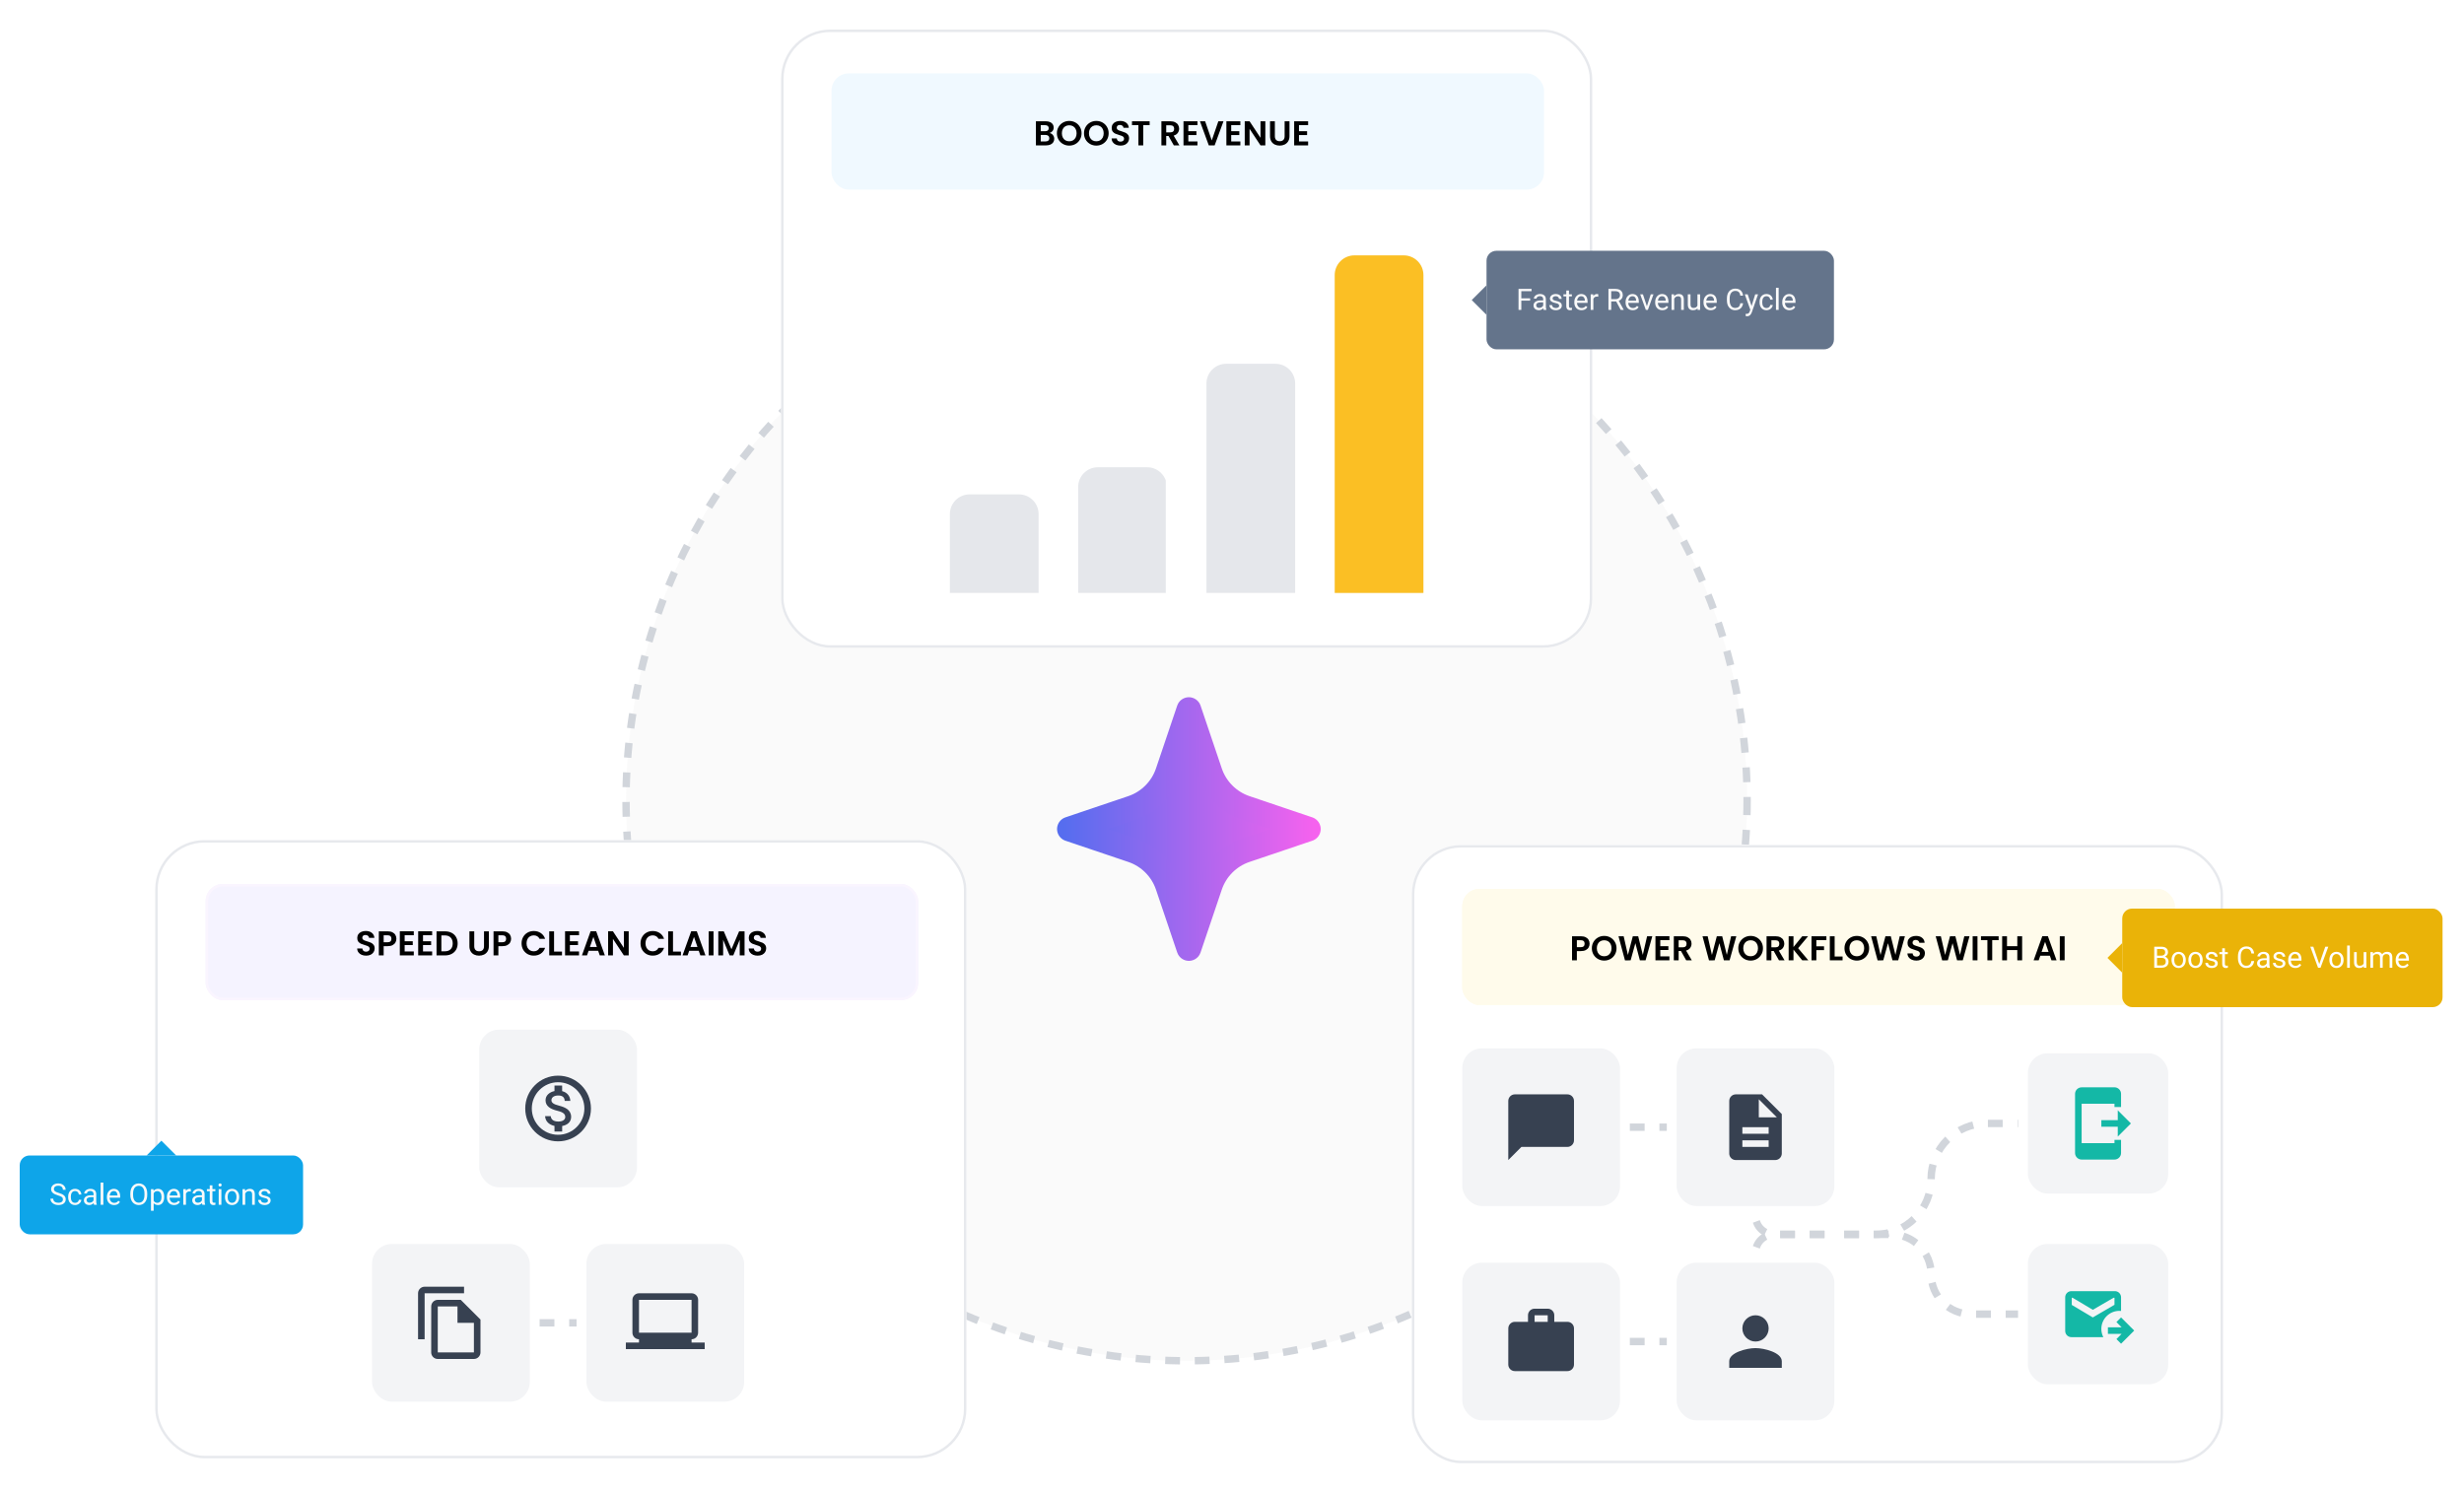 <svg width="1000" height="606" viewBox="0 0 1000 606" fill="none" xmlns="http://www.w3.org/2000/svg">
<circle cx="481.562" cy="324.839" r="227.491" fill="#F1F1F1" fill-opacity="0.35" stroke="#D1D5DB" stroke-width="3" stroke-dasharray="6 6"/>
<g filter="url(#filter0_d_45845_2555)">
<rect x="63" y="341" width="329.2" height="250.904" rx="20" fill="white"/>
<rect x="63.5" y="341.5" width="328.2" height="249.904" rx="19.5" stroke="#E7E9ED"/>
</g>
<rect x="194.5" y="417.933" width="64" height="64" rx="8" fill="#F3F4F6"/>
<g clip-path="url(#clip0_45845_2555)">
<path d="M226.499 436.6C219.139 436.6 213.166 442.573 213.166 449.933C213.166 457.293 219.139 463.267 226.499 463.267C233.859 463.267 239.833 457.293 239.833 449.933C239.833 442.573 233.859 436.6 226.499 436.6ZM226.499 460.6C220.619 460.6 215.833 455.813 215.833 449.933C215.833 444.053 220.619 439.267 226.499 439.267C232.379 439.267 237.166 444.053 237.166 449.933C237.166 455.813 232.379 460.6 226.499 460.6ZM226.913 448.787C224.553 448.187 223.793 447.533 223.793 446.56C223.793 445.44 224.846 444.653 226.593 444.653C228.433 444.653 229.126 445.533 229.179 446.84H231.459C231.393 445.053 230.299 443.413 228.139 442.88V440.6H225.033V442.853C223.019 443.28 221.406 444.587 221.406 446.6C221.406 448.987 223.393 450.187 226.286 450.88C228.886 451.493 229.406 452.413 229.406 453.373C229.406 454.08 228.886 455.227 226.606 455.227C224.473 455.227 223.633 454.267 223.513 453.04H221.219C221.353 455.307 223.033 456.587 225.033 457V459.267H228.153V457.04C230.179 456.653 231.779 455.493 231.793 453.347C231.779 450.413 229.259 449.4 226.913 448.787V448.787Z" fill="#374151"/>
</g>
<path d="M661.463 457.524H676.463" stroke="#D1D5DB" stroke-width="3" stroke-linejoin="bevel" stroke-dasharray="6 6"/>
<rect x="151" y="504.933" width="64" height="64" rx="8" fill="#F3F4F6"/>
<g clip-path="url(#clip1_45845_2555)">
<path d="M188.333 522.266H172.333C170.866 522.266 169.666 523.466 169.666 524.933V543.6H172.333V524.933H188.333V522.266ZM186.999 527.6H177.666C176.199 527.6 175.013 528.8 175.013 530.266L174.999 548.933C174.999 550.4 176.186 551.6 177.653 551.6H192.333C193.799 551.6 194.999 550.4 194.999 548.933V535.6L186.999 527.6ZM177.666 548.933V530.266H185.666V536.933H192.333V548.933H177.666Z" fill="#374151"/>
</g>
<rect x="238" y="504.933" width="64" height="64" rx="8" fill="#F3F4F6"/>
<g clip-path="url(#clip2_45845_2555)">
<path d="M280.667 544.933V543.6C282.133 543.6 283.32 542.4 283.32 540.933L283.333 527.6C283.333 526.133 282.133 524.933 280.667 524.933H259.333C257.867 524.933 256.667 526.133 256.667 527.6V540.933C256.667 542.4 257.867 543.6 259.333 543.6V544.933H254V547.6H286V544.933H280.667ZM259.333 527.6H280.667V540.933H259.333V527.6Z" fill="#374151"/>
</g>
<path d="M219 536.933H234" stroke="#D1D5DB" stroke-width="3" stroke-linejoin="bevel" stroke-dasharray="6 6"/>
<g clip-path="url(#clip3_45845_2555)">
<rect x="83.463" y="358.795" width="289.162" height="47.156" rx="7" fill="#F5F3FF"/>
<path d="M148.59 387.893C147.909 387.893 147.293 387.776 146.742 387.543C146.201 387.309 145.771 386.973 145.454 386.535C145.137 386.096 144.973 385.578 144.964 384.981H147.064C147.092 385.382 147.232 385.699 147.484 385.933C147.745 386.166 148.1 386.283 148.548 386.283C149.005 386.283 149.365 386.175 149.626 385.961C149.887 385.737 150.018 385.447 150.018 385.093C150.018 384.803 149.929 384.565 149.752 384.379C149.575 384.192 149.351 384.047 149.08 383.945C148.819 383.833 148.455 383.711 147.988 383.581C147.353 383.394 146.835 383.212 146.434 383.035C146.042 382.848 145.701 382.573 145.412 382.209C145.132 381.835 144.992 381.341 144.992 380.725C144.992 380.146 145.137 379.642 145.426 379.213C145.715 378.783 146.121 378.457 146.644 378.233C147.167 377.999 147.764 377.883 148.436 377.883C149.444 377.883 150.261 378.13 150.886 378.625C151.521 379.11 151.871 379.791 151.936 380.669H149.78C149.761 380.333 149.617 380.057 149.346 379.843C149.085 379.619 148.735 379.507 148.296 379.507C147.913 379.507 147.605 379.605 147.372 379.801C147.148 379.997 147.036 380.281 147.036 380.655C147.036 380.916 147.12 381.135 147.288 381.313C147.465 381.481 147.68 381.621 147.932 381.733C148.193 381.835 148.557 381.957 149.024 382.097C149.659 382.283 150.177 382.47 150.578 382.657C150.979 382.843 151.325 383.123 151.614 383.497C151.903 383.87 152.048 384.36 152.048 384.967C152.048 385.489 151.913 385.975 151.642 386.423C151.371 386.871 150.975 387.23 150.452 387.501C149.929 387.762 149.309 387.893 148.59 387.893ZM160.873 381.047C160.873 381.569 160.747 382.059 160.495 382.517C160.253 382.974 159.865 383.343 159.333 383.623C158.811 383.903 158.148 384.043 157.345 384.043H155.707V387.795H153.747V378.023H157.345C158.101 378.023 158.745 378.153 159.277 378.415C159.809 378.676 160.206 379.035 160.467 379.493C160.738 379.95 160.873 380.468 160.873 381.047ZM157.261 382.461C157.803 382.461 158.204 382.339 158.465 382.097C158.727 381.845 158.857 381.495 158.857 381.047C158.857 380.095 158.325 379.619 157.261 379.619H155.707V382.461H157.261ZM164.225 379.605V382.055H167.515V383.609H164.225V386.199H167.935V387.795H162.265V378.009H167.935V379.605H164.225ZM171.676 379.605V382.055H174.966V383.609H171.676V386.199H175.386V387.795H169.716V378.009H175.386V379.605H171.676ZM180.583 378.023C181.61 378.023 182.511 378.223 183.285 378.625C184.069 379.026 184.671 379.6 185.091 380.347C185.521 381.084 185.735 381.943 185.735 382.923C185.735 383.903 185.521 384.761 185.091 385.499C184.671 386.227 184.069 386.791 183.285 387.193C182.511 387.594 181.61 387.795 180.583 387.795H177.167V378.023H180.583ZM180.513 386.129C181.54 386.129 182.333 385.849 182.893 385.289C183.453 384.729 183.733 383.94 183.733 382.923C183.733 381.905 183.453 381.112 182.893 380.543C182.333 379.964 181.54 379.675 180.513 379.675H179.127V386.129H180.513ZM192.47 378.023V384.071C192.47 384.733 192.643 385.242 192.988 385.597C193.334 385.942 193.819 386.115 194.444 386.115C195.079 386.115 195.569 385.942 195.914 385.597C196.26 385.242 196.432 384.733 196.432 384.071V378.023H198.406V384.057C198.406 384.887 198.224 385.592 197.86 386.171C197.506 386.74 197.025 387.169 196.418 387.459C195.821 387.748 195.154 387.893 194.416 387.893C193.688 387.893 193.026 387.748 192.428 387.459C191.84 387.169 191.374 386.74 191.028 386.171C190.683 385.592 190.51 384.887 190.51 384.057V378.023H192.47ZM207.426 381.047C207.426 381.569 207.3 382.059 207.048 382.517C206.805 382.974 206.418 383.343 205.886 383.623C205.363 383.903 204.701 384.043 203.898 384.043H202.26V387.795H200.3V378.023H203.898C204.654 378.023 205.298 378.153 205.83 378.415C206.362 378.676 206.759 379.035 207.02 379.493C207.291 379.95 207.426 380.468 207.426 381.047ZM203.814 382.461C204.355 382.461 204.757 382.339 205.018 382.097C205.279 381.845 205.41 381.495 205.41 381.047C205.41 380.095 204.878 379.619 203.814 379.619H202.26V382.461H203.814ZM211.678 382.895C211.678 381.933 211.892 381.075 212.322 380.319C212.76 379.553 213.353 378.961 214.1 378.541C214.856 378.111 215.7 377.897 216.634 377.897C217.726 377.897 218.682 378.177 219.504 378.737C220.325 379.297 220.899 380.071 221.226 381.061H218.972C218.748 380.594 218.43 380.244 218.02 380.011C217.618 379.777 217.152 379.661 216.62 379.661C216.05 379.661 215.542 379.796 215.094 380.067C214.655 380.328 214.31 380.701 214.058 381.187C213.815 381.672 213.694 382.241 213.694 382.895C213.694 383.539 213.815 384.108 214.058 384.603C214.31 385.088 214.655 385.466 215.094 385.737C215.542 385.998 216.05 386.129 216.62 386.129C217.152 386.129 217.618 386.012 218.02 385.779C218.43 385.536 218.748 385.181 218.972 384.715H221.226C220.899 385.713 220.325 386.493 219.504 387.053C218.692 387.603 217.735 387.879 216.634 387.879C215.7 387.879 214.856 387.669 214.1 387.249C213.353 386.819 212.76 386.227 212.322 385.471C211.892 384.715 211.678 383.856 211.678 382.895ZM224.86 386.241H228.08V387.795H222.9V378.023H224.86V386.241ZM231.285 379.605V382.055H234.575V383.609H231.285V386.199H234.995V387.795H229.325V378.009H234.995V379.605H231.285ZM242.769 385.933H238.877L238.233 387.795H236.175L239.689 378.009H241.971L245.485 387.795H243.413L242.769 385.933ZM242.237 384.365L240.823 380.277L239.409 384.365H242.237ZM255.156 387.795H253.196L248.758 381.089V387.795H246.798V378.009H248.758L253.196 384.729V378.009H255.156V387.795ZM259.953 382.895C259.953 381.933 260.168 381.075 260.597 380.319C261.036 379.553 261.628 378.961 262.375 378.541C263.131 378.111 263.976 377.897 264.909 377.897C266.001 377.897 266.958 378.177 267.779 378.737C268.6 379.297 269.174 380.071 269.501 381.061H267.247C267.023 380.594 266.706 380.244 266.295 380.011C265.894 379.777 265.427 379.661 264.895 379.661C264.326 379.661 263.817 379.796 263.369 380.067C262.93 380.328 262.585 380.701 262.333 381.187C262.09 381.672 261.969 382.241 261.969 382.895C261.969 383.539 262.09 384.108 262.333 384.603C262.585 385.088 262.93 385.466 263.369 385.737C263.817 385.998 264.326 386.129 264.895 386.129C265.427 386.129 265.894 386.012 266.295 385.779C266.706 385.536 267.023 385.181 267.247 384.715H269.501C269.174 385.713 268.6 386.493 267.779 387.053C266.967 387.603 266.01 387.879 264.909 387.879C263.976 387.879 263.131 387.669 262.375 387.249C261.628 386.819 261.036 386.227 260.597 385.471C260.168 384.715 259.953 383.856 259.953 382.895ZM273.135 386.241H276.355V387.795H271.175V378.023H273.135V386.241ZM283.593 385.933H279.701L279.057 387.795H276.999L280.513 378.009H282.795L286.309 387.795H284.237L283.593 385.933ZM283.061 384.365L281.647 380.277L280.233 384.365H283.061ZM289.582 378.023V387.795H287.622V378.023H289.582ZM302.173 378.023V387.795H300.213V381.439L297.595 387.795H296.111L293.479 381.439V387.795H291.519V378.023H293.745L296.853 385.289L299.961 378.023H302.173ZM307.485 387.893C306.803 387.893 306.187 387.776 305.637 387.543C305.095 387.309 304.666 386.973 304.349 386.535C304.031 386.096 303.868 385.578 303.859 384.981H305.959C305.987 385.382 306.127 385.699 306.379 385.933C306.64 386.166 306.995 386.283 307.443 386.283C307.9 386.283 308.259 386.175 308.521 385.961C308.782 385.737 308.913 385.447 308.913 385.093C308.913 384.803 308.824 384.565 308.647 384.379C308.469 384.192 308.245 384.047 307.975 383.945C307.713 383.833 307.349 383.711 306.883 383.581C306.248 383.394 305.73 383.212 305.329 383.035C304.937 382.848 304.596 382.573 304.307 382.209C304.027 381.835 303.887 381.341 303.887 380.725C303.887 380.146 304.031 379.642 304.321 379.213C304.61 378.783 305.016 378.457 305.539 378.233C306.061 377.999 306.659 377.883 307.331 377.883C308.339 377.883 309.155 378.13 309.781 378.625C310.415 379.11 310.765 379.791 310.831 380.669H308.675C308.656 380.333 308.511 380.057 308.241 379.843C307.979 379.619 307.629 379.507 307.191 379.507C306.808 379.507 306.5 379.605 306.267 379.801C306.043 379.997 305.931 380.281 305.931 380.655C305.931 380.916 306.015 381.135 306.183 381.313C306.36 381.481 306.575 381.621 306.827 381.733C307.088 381.835 307.452 381.957 307.919 382.097C308.553 382.283 309.071 382.47 309.473 382.657C309.874 382.843 310.219 383.123 310.509 383.497C310.798 383.87 310.943 384.36 310.943 384.967C310.943 385.489 310.807 385.975 310.537 386.423C310.266 386.871 309.869 387.23 309.347 387.501C308.824 387.762 308.203 387.893 307.485 387.893Z" fill="black"/>
</g>
<rect x="83.963" y="359.295" width="288.162" height="46.156" rx="6.5" stroke="#FAF5FF"/>
<g filter="url(#filter1_d_45845_2555)">
<path d="M65.5 463L59.5 469H65.5H71.5L65.5 463Z" fill="#0EA5E9"/>
<rect x="8" y="469" width="115" height="32" rx="4" fill="#0EA5E9"/>
<path d="M25.537 486.844C25.537 486.645 25.506 486.469 25.443 486.316C25.385 486.16 25.279 486.02 25.127 485.895C24.979 485.77 24.771 485.65 24.506 485.537C24.244 485.424 23.912 485.309 23.51 485.191C23.088 485.066 22.707 484.928 22.367 484.775C22.027 484.619 21.736 484.441 21.494 484.242C21.252 484.043 21.066 483.814 20.938 483.557C20.809 483.299 20.744 483.004 20.744 482.672C20.744 482.34 20.812 482.033 20.949 481.752C21.086 481.471 21.281 481.227 21.535 481.02C21.793 480.809 22.1 480.645 22.455 480.527C22.811 480.41 23.207 480.352 23.645 480.352C24.285 480.352 24.828 480.475 25.273 480.721C25.723 480.963 26.064 481.281 26.299 481.676C26.533 482.066 26.65 482.484 26.65 482.93H25.525C25.525 482.609 25.457 482.326 25.32 482.08C25.184 481.83 24.977 481.635 24.699 481.494C24.422 481.35 24.07 481.277 23.645 481.277C23.242 481.277 22.91 481.338 22.648 481.459C22.387 481.58 22.191 481.744 22.062 481.951C21.938 482.158 21.875 482.395 21.875 482.66C21.875 482.84 21.912 483.004 21.986 483.152C22.064 483.297 22.184 483.432 22.344 483.557C22.508 483.682 22.715 483.797 22.965 483.902C23.219 484.008 23.521 484.109 23.873 484.207C24.357 484.344 24.775 484.496 25.127 484.664C25.479 484.832 25.768 485.021 25.994 485.232C26.225 485.439 26.395 485.676 26.504 485.941C26.617 486.203 26.674 486.5 26.674 486.832C26.674 487.18 26.604 487.494 26.463 487.775C26.322 488.057 26.121 488.297 25.859 488.496C25.598 488.695 25.283 488.85 24.916 488.959C24.553 489.064 24.146 489.117 23.697 489.117C23.303 489.117 22.914 489.062 22.531 488.953C22.152 488.844 21.807 488.68 21.494 488.461C21.186 488.242 20.938 487.973 20.75 487.652C20.566 487.328 20.475 486.953 20.475 486.527H21.6C21.6 486.82 21.656 487.072 21.77 487.283C21.883 487.49 22.037 487.662 22.232 487.799C22.432 487.936 22.656 488.037 22.906 488.104C23.16 488.166 23.424 488.197 23.697 488.197C24.092 488.197 24.426 488.143 24.699 488.033C24.973 487.924 25.18 487.768 25.32 487.564C25.465 487.361 25.537 487.121 25.537 486.844ZM30.488 488.227C30.746 488.227 30.984 488.174 31.203 488.068C31.422 487.963 31.602 487.818 31.742 487.635C31.883 487.447 31.963 487.234 31.982 486.996H33.014C32.994 487.371 32.867 487.721 32.633 488.045C32.402 488.365 32.1 488.625 31.725 488.824C31.35 489.02 30.938 489.117 30.488 489.117C30.012 489.117 29.596 489.033 29.24 488.865C28.889 488.697 28.596 488.467 28.361 488.174C28.131 487.881 27.957 487.545 27.84 487.166C27.727 486.783 27.67 486.379 27.67 485.953V485.707C27.67 485.281 27.727 484.879 27.84 484.5C27.957 484.117 28.131 483.779 28.361 483.486C28.596 483.193 28.889 482.963 29.24 482.795C29.596 482.627 30.012 482.543 30.488 482.543C30.984 482.543 31.418 482.645 31.789 482.848C32.16 483.047 32.451 483.32 32.662 483.668C32.877 484.012 32.994 484.402 33.014 484.84H31.982C31.963 484.578 31.889 484.342 31.76 484.131C31.635 483.92 31.463 483.752 31.244 483.627C31.029 483.498 30.777 483.434 30.488 483.434C30.156 483.434 29.877 483.5 29.65 483.633C29.428 483.762 29.25 483.938 29.117 484.16C28.988 484.379 28.895 484.623 28.836 484.893C28.781 485.158 28.754 485.43 28.754 485.707V485.953C28.754 486.23 28.781 486.504 28.836 486.773C28.891 487.043 28.982 487.287 29.111 487.506C29.244 487.725 29.422 487.9 29.645 488.033C29.871 488.162 30.152 488.227 30.488 488.227ZM37.971 487.916V484.652C37.971 484.402 37.92 484.186 37.818 484.002C37.721 483.814 37.572 483.67 37.373 483.568C37.174 483.467 36.928 483.416 36.635 483.416C36.361 483.416 36.121 483.463 35.914 483.557C35.711 483.65 35.551 483.773 35.434 483.926C35.32 484.078 35.264 484.242 35.264 484.418H34.18C34.18 484.191 34.238 483.967 34.355 483.744C34.473 483.521 34.641 483.32 34.859 483.141C35.082 482.957 35.348 482.812 35.656 482.707C35.969 482.598 36.316 482.543 36.699 482.543C37.16 482.543 37.566 482.621 37.918 482.777C38.273 482.934 38.551 483.17 38.75 483.486C38.953 483.799 39.055 484.191 39.055 484.664V487.617C39.055 487.828 39.072 488.053 39.107 488.291C39.147 488.529 39.203 488.734 39.277 488.906V489H38.147C38.092 488.875 38.049 488.709 38.018 488.502C37.986 488.291 37.971 488.096 37.971 487.916ZM38.158 485.156L38.17 485.918H37.074C36.766 485.918 36.49 485.943 36.248 485.994C36.006 486.041 35.803 486.113 35.639 486.211C35.475 486.309 35.35 486.432 35.264 486.58C35.178 486.725 35.135 486.895 35.135 487.09C35.135 487.289 35.18 487.471 35.27 487.635C35.359 487.799 35.494 487.93 35.674 488.027C35.857 488.121 36.082 488.168 36.348 488.168C36.68 488.168 36.973 488.098 37.227 487.957C37.48 487.816 37.682 487.645 37.83 487.441C37.982 487.238 38.065 487.041 38.076 486.85L38.539 487.371C38.512 487.535 38.438 487.717 38.316 487.916C38.195 488.115 38.033 488.307 37.83 488.49C37.631 488.67 37.393 488.82 37.115 488.941C36.842 489.059 36.533 489.117 36.19 489.117C35.76 489.117 35.383 489.033 35.059 488.865C34.738 488.697 34.488 488.473 34.309 488.191C34.133 487.906 34.045 487.588 34.045 487.236C34.045 486.896 34.111 486.598 34.244 486.34C34.377 486.078 34.568 485.861 34.818 485.689C35.068 485.514 35.369 485.381 35.721 485.291C36.072 485.201 36.465 485.156 36.898 485.156H38.158ZM41.938 480V489H40.848V480H41.938ZM46.309 489.117C45.867 489.117 45.467 489.043 45.107 488.895C44.752 488.742 44.445 488.529 44.188 488.256C43.934 487.982 43.738 487.658 43.602 487.283C43.465 486.908 43.397 486.498 43.397 486.053V485.807C43.397 485.291 43.473 484.832 43.625 484.43C43.777 484.023 43.984 483.68 44.246 483.398C44.508 483.117 44.805 482.904 45.137 482.76C45.469 482.615 45.812 482.543 46.168 482.543C46.621 482.543 47.012 482.621 47.34 482.777C47.672 482.934 47.943 483.152 48.154 483.434C48.365 483.711 48.522 484.039 48.623 484.418C48.725 484.793 48.775 485.203 48.775 485.648V486.135H44.041V485.25H47.691V485.168C47.676 484.887 47.617 484.613 47.516 484.348C47.418 484.082 47.262 483.863 47.047 483.691C46.832 483.52 46.539 483.434 46.168 483.434C45.922 483.434 45.695 483.486 45.488 483.592C45.281 483.693 45.103 483.846 44.955 484.049C44.807 484.252 44.691 484.5 44.609 484.793C44.527 485.086 44.486 485.424 44.486 485.807V486.053C44.486 486.354 44.527 486.637 44.609 486.902C44.695 487.164 44.818 487.395 44.978 487.594C45.143 487.793 45.34 487.949 45.57 488.062C45.805 488.176 46.07 488.232 46.367 488.232C46.75 488.232 47.074 488.154 47.34 487.998C47.605 487.842 47.838 487.633 48.037 487.371L48.693 487.893C48.557 488.1 48.383 488.297 48.172 488.484C47.961 488.672 47.701 488.824 47.393 488.941C47.088 489.059 46.727 489.117 46.309 489.117ZM59.75 484.465V485.004C59.75 485.645 59.67 486.219 59.51 486.727C59.35 487.234 59.119 487.666 58.818 488.021C58.518 488.377 58.156 488.648 57.734 488.836C57.316 489.023 56.848 489.117 56.328 489.117C55.824 489.117 55.361 489.023 54.94 488.836C54.522 488.648 54.158 488.377 53.85 488.021C53.545 487.666 53.309 487.234 53.141 486.727C52.973 486.219 52.889 485.645 52.889 485.004V484.465C52.889 483.824 52.971 483.252 53.135 482.748C53.303 482.24 53.539 481.809 53.844 481.453C54.148 481.094 54.51 480.82 54.928 480.633C55.35 480.445 55.812 480.352 56.316 480.352C56.836 480.352 57.305 480.445 57.723 480.633C58.145 480.82 58.506 481.094 58.807 481.453C59.111 481.809 59.344 482.24 59.504 482.748C59.668 483.252 59.75 483.824 59.75 484.465ZM58.631 485.004V484.453C58.631 483.945 58.578 483.496 58.473 483.105C58.371 482.715 58.221 482.387 58.022 482.121C57.822 481.855 57.578 481.654 57.289 481.518C57.004 481.381 56.68 481.312 56.316 481.312C55.965 481.312 55.647 481.381 55.361 481.518C55.08 481.654 54.838 481.855 54.635 482.121C54.435 482.387 54.281 482.715 54.172 483.105C54.062 483.496 54.008 483.945 54.008 484.453V485.004C54.008 485.516 54.062 485.969 54.172 486.363C54.281 486.754 54.438 487.084 54.641 487.354C54.848 487.619 55.092 487.82 55.373 487.957C55.658 488.094 55.977 488.162 56.328 488.162C56.695 488.162 57.022 488.094 57.307 487.957C57.592 487.82 57.832 487.619 58.027 487.354C58.227 487.084 58.377 486.754 58.478 486.363C58.58 485.969 58.631 485.516 58.631 485.004ZM62.363 483.879V491.438H61.273V482.66H62.27L62.363 483.879ZM66.635 485.777V485.9C66.635 486.361 66.58 486.789 66.471 487.184C66.361 487.574 66.201 487.914 65.99 488.203C65.783 488.492 65.527 488.717 65.223 488.877C64.918 489.037 64.568 489.117 64.174 489.117C63.772 489.117 63.416 489.051 63.107 488.918C62.799 488.785 62.537 488.592 62.322 488.338C62.107 488.084 61.935 487.779 61.807 487.424C61.682 487.068 61.596 486.668 61.549 486.223V485.566C61.596 485.098 61.684 484.678 61.812 484.307C61.941 483.936 62.111 483.619 62.322 483.357C62.537 483.092 62.797 482.891 63.102 482.754C63.406 482.613 63.758 482.543 64.156 482.543C64.555 482.543 64.908 482.621 65.217 482.777C65.525 482.93 65.785 483.148 65.996 483.434C66.207 483.719 66.365 484.061 66.471 484.459C66.58 484.854 66.635 485.293 66.635 485.777ZM65.545 485.9V485.777C65.545 485.461 65.512 485.164 65.445 484.887C65.379 484.605 65.275 484.359 65.135 484.148C64.998 483.934 64.822 483.766 64.607 483.645C64.393 483.52 64.137 483.457 63.84 483.457C63.566 483.457 63.328 483.504 63.125 483.598C62.926 483.691 62.756 483.818 62.615 483.979C62.475 484.135 62.359 484.314 62.27 484.518C62.184 484.717 62.119 484.924 62.076 485.139V486.656C62.154 486.93 62.264 487.188 62.404 487.43C62.545 487.668 62.732 487.861 62.967 488.01C63.201 488.154 63.496 488.227 63.852 488.227C64.144 488.227 64.397 488.166 64.607 488.045C64.822 487.92 64.998 487.75 65.135 487.535C65.275 487.32 65.379 487.074 65.445 486.797C65.512 486.516 65.545 486.217 65.545 485.9ZM70.648 489.117C70.207 489.117 69.807 489.043 69.447 488.895C69.092 488.742 68.785 488.529 68.527 488.256C68.273 487.982 68.078 487.658 67.941 487.283C67.805 486.908 67.736 486.498 67.736 486.053V485.807C67.736 485.291 67.812 484.832 67.965 484.43C68.117 484.023 68.324 483.68 68.586 483.398C68.848 483.117 69.144 482.904 69.477 482.76C69.809 482.615 70.152 482.543 70.508 482.543C70.961 482.543 71.352 482.621 71.68 482.777C72.012 482.934 72.283 483.152 72.494 483.434C72.705 483.711 72.861 484.039 72.963 484.418C73.064 484.793 73.115 485.203 73.115 485.648V486.135H68.381V485.25H72.031V485.168C72.016 484.887 71.957 484.613 71.856 484.348C71.758 484.082 71.602 483.863 71.387 483.691C71.172 483.52 70.879 483.434 70.508 483.434C70.262 483.434 70.035 483.486 69.828 483.592C69.621 483.693 69.443 483.846 69.295 484.049C69.147 484.252 69.031 484.5 68.949 484.793C68.867 485.086 68.826 485.424 68.826 485.807V486.053C68.826 486.354 68.867 486.637 68.949 486.902C69.035 487.164 69.158 487.395 69.318 487.594C69.482 487.793 69.68 487.949 69.91 488.062C70.144 488.176 70.41 488.232 70.707 488.232C71.09 488.232 71.414 488.154 71.68 487.998C71.945 487.842 72.178 487.633 72.377 487.371L73.033 487.893C72.897 488.1 72.723 488.297 72.512 488.484C72.301 488.672 72.041 488.824 71.732 488.941C71.428 489.059 71.066 489.117 70.648 489.117ZM75.465 483.656V489H74.381V482.66H75.436L75.465 483.656ZM77.445 482.625L77.439 483.633C77.35 483.613 77.264 483.602 77.182 483.598C77.103 483.59 77.014 483.586 76.912 483.586C76.662 483.586 76.441 483.625 76.25 483.703C76.059 483.781 75.897 483.891 75.764 484.031C75.631 484.172 75.525 484.34 75.447 484.535C75.373 484.727 75.324 484.938 75.301 485.168L74.996 485.344C74.996 484.961 75.033 484.602 75.107 484.266C75.186 483.93 75.305 483.633 75.465 483.375C75.625 483.113 75.828 482.91 76.074 482.766C76.324 482.617 76.621 482.543 76.965 482.543C77.043 482.543 77.133 482.553 77.234 482.572C77.336 482.588 77.406 482.605 77.445 482.625ZM81.951 487.916V484.652C81.951 484.402 81.9 484.186 81.799 484.002C81.701 483.814 81.553 483.67 81.353 483.568C81.154 483.467 80.908 483.416 80.615 483.416C80.342 483.416 80.102 483.463 79.894 483.557C79.691 483.65 79.531 483.773 79.414 483.926C79.301 484.078 79.244 484.242 79.244 484.418H78.16C78.16 484.191 78.219 483.967 78.336 483.744C78.453 483.521 78.621 483.32 78.84 483.141C79.062 482.957 79.328 482.812 79.637 482.707C79.949 482.598 80.297 482.543 80.68 482.543C81.141 482.543 81.547 482.621 81.898 482.777C82.254 482.934 82.531 483.17 82.731 483.486C82.934 483.799 83.035 484.191 83.035 484.664V487.617C83.035 487.828 83.053 488.053 83.088 488.291C83.127 488.529 83.184 488.734 83.258 488.906V489H82.127C82.072 488.875 82.029 488.709 81.998 488.502C81.967 488.291 81.951 488.096 81.951 487.916ZM82.139 485.156L82.15 485.918H81.055C80.746 485.918 80.471 485.943 80.228 485.994C79.986 486.041 79.783 486.113 79.619 486.211C79.455 486.309 79.33 486.432 79.244 486.58C79.158 486.725 79.115 486.895 79.115 487.09C79.115 487.289 79.16 487.471 79.25 487.635C79.34 487.799 79.475 487.93 79.654 488.027C79.838 488.121 80.062 488.168 80.328 488.168C80.66 488.168 80.953 488.098 81.207 487.957C81.461 487.816 81.662 487.645 81.811 487.441C81.963 487.238 82.045 487.041 82.057 486.85L82.519 487.371C82.492 487.535 82.418 487.717 82.297 487.916C82.176 488.115 82.014 488.307 81.811 488.49C81.611 488.67 81.373 488.82 81.096 488.941C80.822 489.059 80.514 489.117 80.17 489.117C79.74 489.117 79.363 489.033 79.039 488.865C78.719 488.697 78.469 488.473 78.289 488.191C78.113 487.906 78.025 487.588 78.025 487.236C78.025 486.896 78.092 486.598 78.225 486.34C78.357 486.078 78.549 485.861 78.799 485.689C79.049 485.514 79.35 485.381 79.701 485.291C80.053 485.201 80.445 485.156 80.879 485.156H82.139ZM87.394 482.66V483.492H83.967V482.66H87.394ZM85.127 481.119H86.211V487.43C86.211 487.645 86.244 487.807 86.311 487.916C86.377 488.025 86.463 488.098 86.568 488.133C86.674 488.168 86.787 488.186 86.908 488.186C86.998 488.186 87.092 488.178 87.189 488.162C87.291 488.143 87.367 488.127 87.418 488.115L87.424 489C87.338 489.027 87.225 489.053 87.084 489.076C86.947 489.104 86.781 489.117 86.586 489.117C86.32 489.117 86.076 489.064 85.853 488.959C85.631 488.854 85.453 488.678 85.32 488.432C85.191 488.182 85.127 487.846 85.127 487.424V481.119ZM89.844 482.66V489H88.754V482.66H89.844ZM88.672 480.979C88.672 480.803 88.725 480.654 88.83 480.533C88.939 480.412 89.1 480.352 89.311 480.352C89.518 480.352 89.676 480.412 89.785 480.533C89.898 480.654 89.955 480.803 89.955 480.979C89.955 481.146 89.898 481.291 89.785 481.412C89.676 481.529 89.518 481.588 89.311 481.588C89.1 481.588 88.939 481.529 88.83 481.412C88.725 481.291 88.672 481.146 88.672 480.979ZM91.297 485.9V485.766C91.297 485.309 91.363 484.885 91.496 484.494C91.629 484.1 91.82 483.758 92.07 483.469C92.32 483.176 92.623 482.949 92.978 482.789C93.334 482.625 93.732 482.543 94.174 482.543C94.619 482.543 95.019 482.625 95.375 482.789C95.734 482.949 96.039 483.176 96.289 483.469C96.543 483.758 96.736 484.1 96.869 484.494C97.002 484.885 97.068 485.309 97.068 485.766V485.9C97.068 486.357 97.002 486.781 96.869 487.172C96.736 487.562 96.543 487.904 96.289 488.197C96.039 488.486 95.736 488.713 95.381 488.877C95.029 489.037 94.631 489.117 94.186 489.117C93.74 489.117 93.34 489.037 92.984 488.877C92.629 488.713 92.324 488.486 92.07 488.197C91.82 487.904 91.629 487.562 91.496 487.172C91.363 486.781 91.297 486.357 91.297 485.9ZM92.381 485.766V485.9C92.381 486.217 92.418 486.516 92.492 486.797C92.566 487.074 92.678 487.32 92.826 487.535C92.978 487.75 93.168 487.92 93.394 488.045C93.621 488.166 93.885 488.227 94.186 488.227C94.482 488.227 94.742 488.166 94.965 488.045C95.191 487.92 95.379 487.75 95.527 487.535C95.676 487.32 95.787 487.074 95.861 486.797C95.939 486.516 95.978 486.217 95.978 485.9V485.766C95.978 485.453 95.939 485.158 95.861 484.881C95.787 484.6 95.674 484.352 95.522 484.137C95.373 483.918 95.186 483.746 94.959 483.621C94.736 483.496 94.475 483.434 94.174 483.434C93.877 483.434 93.615 483.496 93.389 483.621C93.166 483.746 92.978 483.918 92.826 484.137C92.678 484.352 92.566 484.6 92.492 484.881C92.418 485.158 92.381 485.453 92.381 485.766ZM99.512 484.014V489H98.428V482.66H99.453L99.512 484.014ZM99.254 485.59L98.803 485.572C98.807 485.139 98.871 484.738 98.996 484.371C99.121 484 99.297 483.678 99.523 483.404C99.75 483.131 100.02 482.92 100.332 482.771C100.648 482.619 100.998 482.543 101.381 482.543C101.693 482.543 101.975 482.586 102.225 482.672C102.475 482.754 102.688 482.887 102.863 483.07C103.043 483.254 103.18 483.492 103.273 483.785C103.367 484.074 103.414 484.428 103.414 484.846V489H102.324V484.834C102.324 484.502 102.275 484.236 102.178 484.037C102.08 483.834 101.938 483.688 101.75 483.598C101.562 483.504 101.332 483.457 101.059 483.457C100.789 483.457 100.543 483.514 100.32 483.627C100.102 483.74 99.912 483.896 99.752 484.096C99.596 484.295 99.473 484.523 99.383 484.781C99.297 485.035 99.254 485.305 99.254 485.59ZM108.752 487.318C108.752 487.162 108.717 487.018 108.646 486.885C108.58 486.748 108.441 486.625 108.23 486.516C108.023 486.402 107.711 486.305 107.293 486.223C106.941 486.148 106.623 486.061 106.338 485.959C106.057 485.857 105.816 485.734 105.617 485.59C105.422 485.445 105.271 485.275 105.166 485.08C105.061 484.885 105.008 484.656 105.008 484.395C105.008 484.145 105.062 483.908 105.172 483.686C105.285 483.463 105.443 483.266 105.646 483.094C105.854 482.922 106.102 482.787 106.391 482.689C106.68 482.592 107.002 482.543 107.357 482.543C107.865 482.543 108.299 482.633 108.658 482.812C109.018 482.992 109.293 483.232 109.484 483.533C109.676 483.83 109.771 484.16 109.771 484.523H108.688C108.688 484.348 108.635 484.178 108.529 484.014C108.428 483.846 108.277 483.707 108.078 483.598C107.883 483.488 107.643 483.434 107.357 483.434C107.057 483.434 106.812 483.48 106.625 483.574C106.441 483.664 106.307 483.779 106.221 483.92C106.139 484.061 106.098 484.209 106.098 484.365C106.098 484.482 106.117 484.588 106.156 484.682C106.199 484.771 106.273 484.855 106.379 484.934C106.484 485.008 106.633 485.078 106.824 485.145C107.016 485.211 107.26 485.277 107.557 485.344C108.076 485.461 108.504 485.602 108.84 485.766C109.176 485.93 109.426 486.131 109.59 486.369C109.754 486.607 109.836 486.896 109.836 487.236C109.836 487.514 109.777 487.768 109.66 487.998C109.547 488.229 109.381 488.428 109.162 488.596C108.947 488.76 108.689 488.889 108.389 488.982C108.092 489.072 107.758 489.117 107.387 489.117C106.828 489.117 106.355 489.018 105.969 488.818C105.582 488.619 105.289 488.361 105.09 488.045C104.891 487.729 104.791 487.395 104.791 487.043H105.881C105.896 487.34 105.982 487.576 106.139 487.752C106.295 487.924 106.486 488.047 106.713 488.121C106.939 488.191 107.164 488.227 107.387 488.227C107.684 488.227 107.932 488.188 108.131 488.109C108.334 488.031 108.488 487.924 108.594 487.787C108.699 487.65 108.752 487.494 108.752 487.318Z" fill="#FAFAFA"/>
</g>
<path d="M473.886 313.494L482.5 288L491.114 313.494C493.404 320.274 498.726 325.596 505.506 327.887L531 336.5L505.506 345.113C498.726 347.404 493.404 352.727 491.114 359.506L482.5 385L473.886 359.506C471.596 352.726 466.274 347.404 459.494 345.113L434 336.5L459.494 327.887C466.274 325.596 471.596 320.273 473.886 313.494Z" fill="url(#paint0_linear_45845_2555)" stroke="url(#paint1_linear_45845_2555)" stroke-width="10" stroke-linecap="round" stroke-linejoin="round"/>
<g filter="url(#filter2_d_45845_2555)">
<rect x="573" y="343" width="329.2" height="250.904" rx="20" fill="white"/>
<rect x="573.5" y="343.5" width="328.2" height="249.904" rx="19.5" stroke="#E7E9ED"/>
</g>
<rect x="823.014" y="427.524" width="56.943" height="56.943" rx="8" fill="#F3F4F6"/>
<g clip-path="url(#clip4_45845_2555)">
<path d="M858.15 462.662H860.817V467.996C860.817 469.462 859.617 470.662 858.15 470.662H844.817C843.35 470.662 842.15 469.462 842.15 467.996V443.996C842.15 442.529 843.35 441.342 844.817 441.342L858.15 441.329C859.617 441.329 860.817 442.529 860.817 443.996V449.329H858.15V447.996H844.817V463.996H858.15V462.662ZM864.817 455.996L859.484 450.662V454.662H852.817V457.329H859.484V461.329L864.817 455.996Z" fill="#14B8A6"/>
</g>
<rect x="823.014" y="504.931" width="56.943" height="56.943" rx="8" fill="#F3F4F6"/>
<g clip-path="url(#clip5_45845_2555)">
<path d="M860.15 532.069C860.377 532.069 860.604 532.082 860.817 532.109V526.562C860.817 525.189 859.697 524.069 858.324 524.069H840.644C839.27 524.069 838.15 525.189 838.15 526.562V540.242C838.15 541.616 839.27 542.736 840.644 542.736H853.617C853.11 541.736 852.817 540.602 852.817 539.402C852.817 535.349 856.097 532.069 860.15 532.069ZM849.35 534.736L840.817 529.656V526.736H841.124L849.364 531.642L857.804 526.736H858.15V529.616L849.35 534.736Z" fill="#14B8A6"/>
<path d="M860.818 534.736L858.938 536.616L861.044 538.736H855.484V541.403H861.044L858.938 543.523L860.818 545.403L866.151 540.069L860.818 534.736Z" fill="#14B8A6"/>
</g>
<rect x="593.463" y="425.524" width="64" height="64" rx="8" fill="#F3F4F6"/>
<g clip-path="url(#clip6_45845_2555)">
<path d="M636.129 444.191H614.796C613.329 444.191 612.129 445.391 612.129 446.858V470.858L617.462 465.524H636.129C637.596 465.524 638.796 464.324 638.796 462.858V446.858C638.796 445.391 637.596 444.191 636.129 444.191Z" fill="#374151"/>
</g>
<rect x="680.463" y="425.524" width="64" height="64" rx="8" fill="#F3F4F6"/>
<g clip-path="url(#clip7_45845_2555)">
<path d="M715.13 444.191H704.464C702.997 444.191 701.81 445.391 701.81 446.858L701.797 468.191C701.797 469.658 702.984 470.858 704.45 470.858H720.464C721.93 470.858 723.13 469.658 723.13 468.191V452.191L715.13 444.191ZM717.797 465.524H707.13V462.858H717.797V465.524ZM717.797 460.191H707.13V457.524H717.797V460.191ZM713.797 453.524V446.191L721.13 453.524H713.797Z" fill="#374151"/>
</g>
<path d="M661.463 457.524H676.463" stroke="#D1D5DB" stroke-width="3" stroke-linejoin="bevel" stroke-dasharray="6 6"/>
<rect x="593.463" y="512.524" width="64" height="64" rx="8" fill="#F3F4F6"/>
<g clip-path="url(#clip8_45845_2555)">
<path d="M636.129 536.524H630.796V533.858C630.796 532.378 629.609 531.191 628.129 531.191H622.796C621.316 531.191 620.129 532.378 620.129 533.858V536.524H614.796C613.316 536.524 612.142 537.711 612.142 539.191L612.129 553.858C612.129 555.338 613.316 556.524 614.796 556.524H636.129C637.609 556.524 638.796 555.338 638.796 553.858V539.191C638.796 537.711 637.609 536.524 636.129 536.524ZM628.129 536.524H622.796V533.858H628.129V536.524Z" fill="#374151"/>
</g>
<rect x="680.463" y="512.524" width="64" height="64" rx="8" fill="#F3F4F6"/>
<g clip-path="url(#clip9_45845_2555)">
<path d="M712.464 544.524C715.41 544.524 717.797 542.138 717.797 539.191C717.797 536.244 715.41 533.858 712.464 533.858C709.517 533.858 707.13 536.244 707.13 539.191C707.13 542.138 709.517 544.524 712.464 544.524ZM712.464 547.191C708.904 547.191 701.797 548.978 701.797 552.524V555.191H723.13V552.524C723.13 548.978 716.024 547.191 712.464 547.191Z" fill="#374151"/>
</g>
<path d="M661.463 544.524H676.463" stroke="#D1D5DB" stroke-width="3" stroke-linejoin="bevel" stroke-dasharray="6 6"/>
<path d="M740.463 501.024H719.963C715.821 501.024 712.463 497.667 712.463 493.524V493.524" stroke="#D1D5DB" stroke-width="3" stroke-linejoin="bevel" stroke-dasharray="6 6"/>
<path d="M740.463 501.024H719.963C715.821 501.024 712.463 504.382 712.463 508.524V508.524" stroke="#D1D5DB" stroke-width="3" stroke-linejoin="bevel" stroke-dasharray="6 6"/>
<path d="M748.463 501.024H761.224C773.658 501.024 783.738 490.944 783.738 478.51V478.51C783.738 466.076 793.818 455.996 806.253 455.996H819.014" stroke="#D1D5DB" stroke-width="3" stroke-linejoin="bevel" stroke-dasharray="6 6"/>
<path d="M748.463 501.024H767.549C776.49 501.024 783.738 508.272 783.738 517.213V517.213C783.738 526.154 790.986 533.402 799.927 533.402H819.014" stroke="#D1D5DB" stroke-width="3" stroke-linejoin="bevel" stroke-dasharray="6 6"/>
<g clip-path="url(#clip10_45845_2555)">
<rect x="593.463" y="360.795" width="289.162" height="47.156" rx="7" fill="#FFFBEB"/>
<path d="M645.129 383.047C645.129 383.569 645.003 384.059 644.751 384.517C644.508 384.974 644.121 385.343 643.589 385.623C643.066 385.903 642.404 386.043 641.601 386.043H639.963V389.795H638.003V380.023H641.601C642.357 380.023 643.001 380.153 643.533 380.415C644.065 380.676 644.462 381.035 644.723 381.493C644.994 381.95 645.129 382.468 645.129 383.047ZM641.517 384.461C642.058 384.461 642.46 384.339 642.721 384.097C642.982 383.845 643.113 383.495 643.113 383.047C643.113 382.095 642.581 381.619 641.517 381.619H639.963V384.461H641.517ZM651.057 389.893C650.142 389.893 649.302 389.678 648.537 389.249C647.771 388.819 647.165 388.227 646.717 387.471C646.269 386.705 646.045 385.842 646.045 384.881C646.045 383.929 646.269 383.075 646.717 382.319C647.165 381.553 647.771 380.956 648.537 380.527C649.302 380.097 650.142 379.883 651.057 379.883C651.981 379.883 652.821 380.097 653.577 380.527C654.342 380.956 654.944 381.553 655.383 382.319C655.831 383.075 656.055 383.929 656.055 384.881C656.055 385.842 655.831 386.705 655.383 387.471C654.944 388.227 654.342 388.819 653.577 389.249C652.811 389.678 651.971 389.893 651.057 389.893ZM651.057 388.143C651.645 388.143 652.163 388.012 652.611 387.751C653.059 387.48 653.409 387.097 653.661 386.603C653.913 386.108 654.039 385.534 654.039 384.881C654.039 384.227 653.913 383.658 653.661 383.173C653.409 382.678 653.059 382.3 652.611 382.039C652.163 381.777 651.645 381.647 651.057 381.647C650.469 381.647 649.946 381.777 649.489 382.039C649.041 382.3 648.691 382.678 648.439 383.173C648.187 383.658 648.061 384.227 648.061 384.881C648.061 385.534 648.187 386.108 648.439 386.603C648.691 387.097 649.041 387.48 649.489 387.751C649.946 388.012 650.469 388.143 651.057 388.143ZM670.575 380.023L667.845 389.795H665.535L663.701 382.837L661.783 389.795L659.487 389.809L656.855 380.023H658.955L660.677 387.611L662.665 380.023H664.849L666.725 387.569L668.461 380.023H670.575ZM673.815 381.605V384.055H677.105V385.609H673.815V388.199H677.525V389.795H671.855V380.009H677.525V381.605H673.815ZM684.346 389.795L682.19 385.987H681.266V389.795H679.306V380.023H682.974C683.73 380.023 684.374 380.158 684.906 380.429C685.438 380.69 685.835 381.049 686.096 381.507C686.367 381.955 686.502 382.459 686.502 383.019C686.502 383.663 686.315 384.246 685.942 384.769C685.569 385.282 685.013 385.637 684.276 385.833L686.614 389.795H684.346ZM681.266 384.517H682.904C683.436 384.517 683.833 384.391 684.094 384.139C684.355 383.877 684.486 383.518 684.486 383.061C684.486 382.613 684.355 382.267 684.094 382.025C683.833 381.773 683.436 381.647 682.904 381.647H681.266V384.517ZM704.673 380.023L701.943 389.795H699.633L697.799 382.837L695.881 389.795L693.585 389.809L690.953 380.023H693.053L694.775 387.611L696.763 380.023H698.947L700.823 387.569L702.559 380.023H704.673ZM710.488 389.893C709.574 389.893 708.734 389.678 707.968 389.249C707.203 388.819 706.596 388.227 706.148 387.471C705.7 386.705 705.476 385.842 705.476 384.881C705.476 383.929 705.7 383.075 706.148 382.319C706.596 381.553 707.203 380.956 707.968 380.527C708.734 380.097 709.574 379.883 710.488 379.883C711.412 379.883 712.252 380.097 713.008 380.527C713.774 380.956 714.376 381.553 714.814 382.319C715.262 383.075 715.486 383.929 715.486 384.881C715.486 385.842 715.262 386.705 714.814 387.471C714.376 388.227 713.774 388.819 713.008 389.249C712.243 389.678 711.403 389.893 710.488 389.893ZM710.488 388.143C711.076 388.143 711.594 388.012 712.042 387.751C712.49 387.48 712.84 387.097 713.092 386.603C713.344 386.108 713.47 385.534 713.47 384.881C713.47 384.227 713.344 383.658 713.092 383.173C712.84 382.678 712.49 382.3 712.042 382.039C711.594 381.777 711.076 381.647 710.488 381.647C709.9 381.647 709.378 381.777 708.92 382.039C708.472 382.3 708.122 382.678 707.87 383.173C707.618 383.658 707.492 384.227 707.492 384.881C707.492 385.534 707.618 386.108 707.87 386.603C708.122 387.097 708.472 387.48 708.92 387.751C709.378 388.012 709.9 388.143 710.488 388.143ZM721.985 389.795L719.829 385.987H718.905V389.795H716.945V380.023H720.613C721.369 380.023 722.013 380.158 722.545 380.429C723.077 380.69 723.473 381.049 723.735 381.507C724.005 381.955 724.141 382.459 724.141 383.019C724.141 383.663 723.954 384.246 723.581 384.769C723.207 385.282 722.652 385.637 721.915 385.833L724.253 389.795H721.985ZM718.905 384.517H720.543C721.075 384.517 721.471 384.391 721.733 384.139C721.994 383.877 722.125 383.518 722.125 383.061C722.125 382.613 721.994 382.267 721.733 382.025C721.471 381.773 721.075 381.647 720.543 381.647H718.905V384.517ZM731.429 389.795L727.873 385.441V389.795H725.913V380.023H727.873V384.405L731.429 380.023H733.795L729.763 384.867L733.907 389.795H731.429ZM741.23 380.023V381.605H737.156V384.111H740.278V385.665H737.156V389.795H735.196V380.023H741.23ZM744.58 388.241H747.8V389.795H742.62V380.023H744.58V388.241ZM753.582 389.893C752.667 389.893 751.827 389.678 751.062 389.249C750.297 388.819 749.69 388.227 749.242 387.471C748.794 386.705 748.57 385.842 748.57 384.881C748.57 383.929 748.794 383.075 749.242 382.319C749.69 381.553 750.297 380.956 751.062 380.527C751.827 380.097 752.667 379.883 753.582 379.883C754.506 379.883 755.346 380.097 756.102 380.527C756.867 380.956 757.469 381.553 757.908 382.319C758.356 383.075 758.58 383.929 758.58 384.881C758.58 385.842 758.356 386.705 757.908 387.471C757.469 388.227 756.867 388.819 756.102 389.249C755.337 389.678 754.497 389.893 753.582 389.893ZM753.582 388.143C754.17 388.143 754.688 388.012 755.136 387.751C755.584 387.48 755.934 387.097 756.186 386.603C756.438 386.108 756.564 385.534 756.564 384.881C756.564 384.227 756.438 383.658 756.186 383.173C755.934 382.678 755.584 382.3 755.136 382.039C754.688 381.777 754.17 381.647 753.582 381.647C752.994 381.647 752.471 381.777 752.014 382.039C751.566 382.3 751.216 382.678 750.964 383.173C750.712 383.658 750.586 384.227 750.586 384.881C750.586 385.534 750.712 386.108 750.964 386.603C751.216 387.097 751.566 387.48 752.014 387.751C752.471 388.012 752.994 388.143 753.582 388.143ZM773.1 380.023L770.37 389.795H768.06L766.226 382.837L764.308 389.795L762.012 389.809L759.38 380.023H761.48L763.202 387.611L765.19 380.023H767.374L769.25 387.569L770.986 380.023H773.1ZM777.754 389.893C777.073 389.893 776.457 389.776 775.906 389.543C775.365 389.309 774.935 388.973 774.618 388.535C774.301 388.096 774.137 387.578 774.128 386.981H776.228C776.256 387.382 776.396 387.699 776.648 387.933C776.909 388.166 777.264 388.283 777.712 388.283C778.169 388.283 778.529 388.175 778.79 387.961C779.051 387.737 779.182 387.447 779.182 387.093C779.182 386.803 779.093 386.565 778.916 386.379C778.739 386.192 778.515 386.047 778.244 385.945C777.983 385.833 777.619 385.711 777.152 385.581C776.517 385.394 775.999 385.212 775.598 385.035C775.206 384.848 774.865 384.573 774.576 384.209C774.296 383.835 774.156 383.341 774.156 382.725C774.156 382.146 774.301 381.642 774.59 381.213C774.879 380.783 775.285 380.457 775.808 380.233C776.331 379.999 776.928 379.883 777.6 379.883C778.608 379.883 779.425 380.13 780.05 380.625C780.685 381.11 781.035 381.791 781.1 382.669H778.944C778.925 382.333 778.781 382.057 778.51 381.843C778.249 381.619 777.899 381.507 777.46 381.507C777.077 381.507 776.769 381.605 776.536 381.801C776.312 381.997 776.2 382.281 776.2 382.655C776.2 382.916 776.284 383.135 776.452 383.313C776.629 383.481 776.844 383.621 777.096 383.733C777.357 383.835 777.721 383.957 778.188 384.097C778.823 384.283 779.341 384.47 779.742 384.657C780.143 384.843 780.489 385.123 780.778 385.497C781.067 385.87 781.212 386.36 781.212 386.967C781.212 387.489 781.077 387.975 780.806 388.423C780.535 388.871 780.139 389.23 779.616 389.501C779.093 389.762 778.473 389.893 777.754 389.893ZM799.309 380.023L796.579 389.795H794.269L792.435 382.837L790.517 389.795L788.221 389.809L785.589 380.023H787.689L789.411 387.611L791.399 380.023H793.583L795.459 387.569L797.195 380.023H799.309ZM802.549 380.023V389.795H800.589V380.023H802.549ZM811.136 380.023V381.605H808.532V389.795H806.572V381.605H803.968V380.023H811.136ZM820.672 380.023V389.795H818.712V385.637H814.526V389.795H812.566V380.023H814.526V384.041H818.712V380.023H820.672ZM831.929 387.933H828.037L827.393 389.795H825.335L828.849 380.009H831.131L834.645 389.795H832.573L831.929 387.933ZM831.397 386.365L829.983 382.277L828.569 386.365H831.397ZM837.918 380.023V389.795H835.958V380.023H837.918Z" fill="black"/>
</g>
<rect x="593.963" y="361.295" width="288.162" height="46.156" rx="6.5" stroke="#FFFBEB"/>
<g filter="url(#filter3_d_45845_2555)">
<rect x="317" y="12" width="329.2" height="250.904" rx="20" fill="white"/>
<rect x="317.5" y="12.5" width="328.2" height="249.904" rx="19.5" stroke="#E7E9ED"/>
</g>
<rect x="337.965" y="30.295" width="288.162" height="46.156" rx="6.5" fill="#F0F9FF"/>
<rect x="337.965" y="30.295" width="288.162" height="46.156" rx="6.5" stroke="#F0F9FF"/>
<g clip-path="url(#clip11_45845_2555)">
<path d="M385.51 202.66C385.51 201.556 386.405 200.66 387.51 200.66H419.51C420.614 200.66 421.51 201.556 421.51 202.66V423.66H385.51V202.66Z" fill="#E5E7EB"/>
</g>
<g clip-path="url(#clip12_45845_2555)">
<path d="M437.117 190.66C437.117 189.556 438.013 188.66 439.117 188.66H471.117C472.222 188.66 473.117 189.556 473.117 190.66V462.66H437.117V190.66Z" fill="#E5E7EB"/>
</g>
<g clip-path="url(#clip13_45845_2555)">
<path d="M489.631 149.66C489.631 148.556 490.526 147.66 491.631 147.66H523.631C524.735 147.66 525.631 148.556 525.631 149.66V406.66H489.631V149.66Z" fill="#E5E7EB"/>
</g>
<g clip-path="url(#clip14_45845_2555)">
<path d="M541.238 104.66C541.238 103.556 542.134 102.66 543.238 102.66H575.238C576.343 102.66 577.238 103.556 577.238 104.66V376.66H541.238V104.66Z" fill="#F3F4F6"/>
<path d="M541.691 107.66C541.691 105.451 543.482 103.66 545.691 103.66H573.691C575.901 103.66 577.691 105.451 577.691 107.66V376.66H541.691V107.66Z" fill="#FBBF24"/>
</g>
<path d="M425.961 53.988C426.512 54.091 426.965 54.366 427.319 54.814C427.674 55.262 427.851 55.775 427.851 56.354C427.851 56.877 427.721 57.339 427.459 57.74C427.207 58.132 426.839 58.44 426.353 58.664C425.868 58.888 425.294 59 424.631 59H420.417V49.228H424.449C425.112 49.228 425.681 49.335 426.157 49.55C426.643 49.765 427.007 50.063 427.249 50.446C427.501 50.829 427.627 51.263 427.627 51.748C427.627 52.317 427.473 52.793 427.165 53.176C426.867 53.559 426.465 53.829 425.961 53.988ZM422.377 53.26H424.169C424.636 53.26 424.995 53.157 425.247 52.952C425.499 52.737 425.625 52.434 425.625 52.042C425.625 51.65 425.499 51.347 425.247 51.132C424.995 50.917 424.636 50.81 424.169 50.81H422.377V53.26ZM424.351 57.404C424.827 57.404 425.196 57.292 425.457 57.068C425.728 56.844 425.863 56.527 425.863 56.116C425.863 55.696 425.723 55.369 425.443 55.136C425.163 54.893 424.785 54.772 424.309 54.772H422.377V57.404H424.351ZM433.949 59.098C433.035 59.098 432.195 58.883 431.429 58.454C430.664 58.025 430.057 57.432 429.609 56.676C429.161 55.911 428.937 55.047 428.937 54.086C428.937 53.134 429.161 52.28 429.609 51.524C430.057 50.759 430.664 50.161 431.429 49.732C432.195 49.303 433.035 49.088 433.949 49.088C434.873 49.088 435.713 49.303 436.469 49.732C437.235 50.161 437.837 50.759 438.275 51.524C438.723 52.28 438.947 53.134 438.947 54.086C438.947 55.047 438.723 55.911 438.275 56.676C437.837 57.432 437.235 58.025 436.469 58.454C435.704 58.883 434.864 59.098 433.949 59.098ZM433.949 57.348C434.537 57.348 435.055 57.217 435.503 56.956C435.951 56.685 436.301 56.303 436.553 55.808C436.805 55.313 436.931 54.739 436.931 54.086C436.931 53.433 436.805 52.863 436.553 52.378C436.301 51.883 435.951 51.505 435.503 51.244C435.055 50.983 434.537 50.852 433.949 50.852C433.361 50.852 432.839 50.983 432.381 51.244C431.933 51.505 431.583 51.883 431.331 52.378C431.079 52.863 430.953 53.433 430.953 54.086C430.953 54.739 431.079 55.313 431.331 55.808C431.583 56.303 431.933 56.685 432.381 56.956C432.839 57.217 433.361 57.348 433.949 57.348ZM444.941 59.098C444.027 59.098 443.187 58.883 442.421 58.454C441.656 58.025 441.049 57.432 440.601 56.676C440.153 55.911 439.929 55.047 439.929 54.086C439.929 53.134 440.153 52.28 440.601 51.524C441.049 50.759 441.656 50.161 442.421 49.732C443.187 49.303 444.027 49.088 444.941 49.088C445.865 49.088 446.705 49.303 447.461 49.732C448.227 50.161 448.829 50.759 449.267 51.524C449.715 52.28 449.939 53.134 449.939 54.086C449.939 55.047 449.715 55.911 449.267 56.676C448.829 57.432 448.227 58.025 447.461 58.454C446.696 58.883 445.856 59.098 444.941 59.098ZM444.941 57.348C445.529 57.348 446.047 57.217 446.495 56.956C446.943 56.685 447.293 56.303 447.545 55.808C447.797 55.313 447.923 54.739 447.923 54.086C447.923 53.433 447.797 52.863 447.545 52.378C447.293 51.883 446.943 51.505 446.495 51.244C446.047 50.983 445.529 50.852 444.941 50.852C444.353 50.852 443.831 50.983 443.373 51.244C442.925 51.505 442.575 51.883 442.323 52.378C442.071 52.863 441.945 53.433 441.945 54.086C441.945 54.739 442.071 55.313 442.323 55.808C442.575 56.303 442.925 56.685 443.373 56.956C443.831 57.217 444.353 57.348 444.941 57.348ZM454.772 59.098C454.09 59.098 453.474 58.981 452.924 58.748C452.382 58.515 451.953 58.179 451.636 57.74C451.318 57.301 451.155 56.783 451.146 56.186H453.246C453.274 56.587 453.414 56.905 453.666 57.138C453.927 57.371 454.282 57.488 454.73 57.488C455.187 57.488 455.546 57.381 455.808 57.166C456.069 56.942 456.2 56.653 456.2 56.298C456.2 56.009 456.111 55.771 455.934 55.584C455.756 55.397 455.532 55.253 455.262 55.15C455 55.038 454.636 54.917 454.17 54.786C453.535 54.599 453.017 54.417 452.616 54.24C452.224 54.053 451.883 53.778 451.594 53.414C451.314 53.041 451.174 52.546 451.174 51.93C451.174 51.351 451.318 50.847 451.608 50.418C451.897 49.989 452.303 49.662 452.826 49.438C453.348 49.205 453.946 49.088 454.618 49.088C455.626 49.088 456.442 49.335 457.068 49.83C457.702 50.315 458.052 50.997 458.118 51.874H455.962C455.943 51.538 455.798 51.263 455.528 51.048C455.266 50.824 454.916 50.712 454.478 50.712C454.095 50.712 453.787 50.81 453.554 51.006C453.33 51.202 453.218 51.487 453.218 51.86C453.218 52.121 453.302 52.341 453.47 52.518C453.647 52.686 453.862 52.826 454.114 52.938C454.375 53.041 454.739 53.162 455.206 53.302C455.84 53.489 456.358 53.675 456.76 53.862C457.161 54.049 457.506 54.329 457.796 54.702C458.085 55.075 458.23 55.565 458.23 56.172C458.23 56.695 458.094 57.18 457.824 57.628C457.553 58.076 457.156 58.435 456.634 58.706C456.111 58.967 455.49 59.098 454.772 59.098ZM466.579 49.228V50.81H463.975V59H462.015V50.81H459.411V49.228H466.579ZM476.385 59L474.229 55.192H473.305V59H471.345V49.228H475.013C475.769 49.228 476.413 49.363 476.945 49.634C477.477 49.895 477.874 50.255 478.135 50.712C478.406 51.16 478.541 51.664 478.541 52.224C478.541 52.868 478.354 53.451 477.981 53.974C477.608 54.487 477.052 54.842 476.315 55.038L478.653 59H476.385ZM473.305 53.722H474.943C475.475 53.722 475.872 53.596 476.133 53.344C476.394 53.083 476.525 52.723 476.525 52.266C476.525 51.818 476.394 51.473 476.133 51.23C475.872 50.978 475.475 50.852 474.943 50.852H473.305V53.722ZM482.274 50.81V53.26H485.564V54.814H482.274V57.404H485.984V59H480.314V49.214H485.984V50.81H482.274ZM496.543 49.228L492.959 59H490.579L486.995 49.228H489.095L491.783 56.998L494.457 49.228H496.543ZM499.678 50.81V53.26H502.968V54.814H499.678V57.404H503.388V59H497.718V49.214H503.388V50.81H499.678ZM513.527 59H511.567L507.129 52.294V59H505.169V49.214H507.129L511.567 55.934V49.214H513.527V59ZM517.396 49.228V55.276C517.396 55.939 517.569 56.447 517.914 56.802C518.259 57.147 518.745 57.32 519.37 57.32C520.005 57.32 520.495 57.147 520.84 56.802C521.185 56.447 521.358 55.939 521.358 55.276V49.228H523.332V55.262C523.332 56.093 523.15 56.797 522.786 57.376C522.431 57.945 521.951 58.375 521.344 58.664C520.747 58.953 520.079 59.098 519.342 59.098C518.614 59.098 517.951 58.953 517.354 58.664C516.766 58.375 516.299 57.945 515.954 57.376C515.609 56.797 515.436 56.093 515.436 55.262V49.228H517.396ZM527.186 50.81V53.26H530.476V54.814H527.186V57.404H530.896V59H525.226V49.214H530.896V50.81H527.186Z" fill="black"/>
<g filter="url(#filter4_d_45845_2555)">
<rect x="744.297" y="141.794" width="141" height="40" rx="4" transform="rotate(-180 744.297 141.794)" fill="#64748B"/>
<path d="M617.418 117.263L617.418 125.794L616.287 125.794L616.287 117.263L617.418 117.263ZM620.992 121.101L620.992 122.027L617.172 122.027L617.172 121.101L620.992 121.101ZM621.572 117.263L621.572 118.189L617.172 118.189L617.172 117.263L621.572 117.263ZM626.295 124.71L626.295 121.447C626.295 121.197 626.244 120.98 626.143 120.796C626.045 120.609 625.896 120.464 625.697 120.363C625.498 120.261 625.252 120.21 624.959 120.21C624.686 120.21 624.445 120.257 624.238 120.351C624.035 120.445 623.875 120.568 623.758 120.72C623.645 120.873 623.588 121.037 623.588 121.212L622.504 121.212C622.504 120.986 622.563 120.761 622.68 120.539C622.797 120.316 622.965 120.115 623.184 119.935C623.406 119.751 623.672 119.607 623.98 119.501C624.293 119.392 624.641 119.337 625.023 119.337C625.484 119.337 625.891 119.416 626.242 119.572C626.598 119.728 626.875 119.964 627.074 120.281C627.277 120.593 627.379 120.986 627.379 121.458L627.379 124.412C627.379 124.623 627.396 124.847 627.432 125.085C627.471 125.324 627.527 125.529 627.602 125.701L627.602 125.794L626.471 125.794C626.416 125.669 626.373 125.503 626.342 125.296C626.311 125.085 626.295 124.89 626.295 124.71ZM626.482 121.951L626.494 122.712L625.398 122.712C625.09 122.712 624.814 122.738 624.572 122.789C624.33 122.835 624.127 122.908 623.963 123.005C623.799 123.103 623.674 123.226 623.588 123.375C623.502 123.519 623.459 123.689 623.459 123.884C623.459 124.083 623.504 124.265 623.594 124.429C623.684 124.593 623.818 124.724 623.998 124.822C624.182 124.916 624.406 124.962 624.672 124.962C625.004 124.962 625.297 124.892 625.551 124.751C625.805 124.611 626.006 124.439 626.154 124.236C626.307 124.033 626.389 123.835 626.4 123.644L626.863 124.166C626.836 124.33 626.762 124.511 626.641 124.71C626.52 124.91 626.357 125.101 626.154 125.285C625.955 125.464 625.717 125.615 625.439 125.736C625.166 125.853 624.857 125.912 624.514 125.912C624.084 125.912 623.707 125.828 623.383 125.66C623.063 125.492 622.813 125.267 622.633 124.986C622.457 124.701 622.369 124.382 622.369 124.031C622.369 123.691 622.436 123.392 622.568 123.134C622.701 122.873 622.893 122.656 623.143 122.484C623.393 122.308 623.693 122.175 624.045 122.085C624.396 121.996 624.789 121.951 625.223 121.951L626.482 121.951ZM632.775 124.113C632.775 123.957 632.74 123.812 632.67 123.679C632.604 123.542 632.465 123.419 632.254 123.31C632.047 123.197 631.734 123.099 631.316 123.017C630.965 122.943 630.646 122.855 630.361 122.753C630.08 122.652 629.84 122.529 629.641 122.384C629.445 122.24 629.295 122.07 629.189 121.875C629.084 121.679 629.031 121.451 629.031 121.189C629.031 120.939 629.086 120.703 629.195 120.48C629.309 120.257 629.467 120.06 629.67 119.888C629.877 119.716 630.125 119.582 630.414 119.484C630.703 119.386 631.025 119.337 631.381 119.337C631.889 119.337 632.322 119.427 632.682 119.607C633.041 119.787 633.316 120.027 633.508 120.328C633.699 120.625 633.795 120.955 633.795 121.318L632.711 121.318C632.711 121.142 632.658 120.972 632.553 120.808C632.451 120.64 632.301 120.501 632.102 120.392C631.906 120.283 631.666 120.228 631.381 120.228C631.08 120.228 630.836 120.275 630.648 120.369C630.465 120.458 630.33 120.574 630.244 120.714C630.162 120.855 630.121 121.003 630.121 121.16C630.121 121.277 630.141 121.382 630.18 121.476C630.223 121.566 630.297 121.65 630.402 121.728C630.508 121.802 630.656 121.873 630.848 121.939C631.039 122.005 631.283 122.072 631.58 122.138C632.1 122.255 632.527 122.396 632.863 122.56C633.199 122.724 633.449 122.925 633.613 123.164C633.777 123.402 633.859 123.691 633.859 124.031C633.859 124.308 633.801 124.562 633.684 124.792C633.57 125.023 633.404 125.222 633.186 125.39C632.971 125.554 632.713 125.683 632.412 125.777C632.115 125.867 631.781 125.912 631.41 125.912C630.852 125.912 630.379 125.812 629.992 125.613C629.605 125.414 629.313 125.156 629.113 124.839C628.914 124.523 628.814 124.189 628.814 123.837L629.904 123.837C629.92 124.134 630.006 124.371 630.162 124.546C630.318 124.718 630.51 124.841 630.736 124.916C630.963 124.986 631.188 125.021 631.41 125.021C631.707 125.021 631.955 124.982 632.154 124.904C632.357 124.826 632.512 124.718 632.617 124.582C632.723 124.445 632.775 124.289 632.775 124.113ZM637.938 119.455L637.938 120.287L634.51 120.287L634.51 119.455L637.938 119.455ZM635.67 117.914L636.754 117.914L636.754 124.224C636.754 124.439 636.787 124.601 636.854 124.71C636.92 124.82 637.006 124.892 637.111 124.927C637.217 124.962 637.33 124.98 637.451 124.98C637.541 124.98 637.635 124.972 637.732 124.957C637.834 124.937 637.91 124.921 637.961 124.91L637.967 125.794C637.881 125.822 637.768 125.847 637.627 125.871C637.49 125.898 637.324 125.912 637.129 125.912C636.863 125.912 636.619 125.859 636.396 125.753C636.174 125.648 635.996 125.472 635.863 125.226C635.734 124.976 635.67 124.64 635.67 124.218L635.67 117.914ZM641.84 125.912C641.398 125.912 640.998 125.837 640.639 125.689C640.283 125.537 639.977 125.324 639.719 125.05C639.465 124.777 639.27 124.453 639.133 124.078C638.996 123.703 638.928 123.292 638.928 122.847L638.928 122.601C638.928 122.085 639.004 121.626 639.156 121.224C639.309 120.818 639.516 120.474 639.777 120.193C640.039 119.912 640.336 119.699 640.668 119.554C641 119.41 641.344 119.337 641.699 119.337C642.152 119.337 642.543 119.416 642.871 119.572C643.203 119.728 643.475 119.947 643.686 120.228C643.896 120.505 644.053 120.833 644.154 121.212C644.256 121.587 644.307 121.998 644.307 122.443L644.307 122.929L639.572 122.929L639.572 122.044L643.223 122.044L643.223 121.962C643.207 121.681 643.148 121.408 643.047 121.142C642.949 120.876 642.793 120.658 642.578 120.486C642.363 120.314 642.07 120.228 641.699 120.228C641.453 120.228 641.227 120.281 641.02 120.386C640.813 120.488 640.635 120.64 640.486 120.843C640.338 121.046 640.223 121.294 640.141 121.587C640.059 121.88 640.018 122.218 640.018 122.601L640.018 122.847C640.018 123.148 640.059 123.431 640.141 123.697C640.227 123.958 640.35 124.189 640.51 124.388C640.674 124.587 640.871 124.744 641.102 124.857C641.336 124.97 641.602 125.027 641.898 125.027C642.281 125.027 642.605 124.949 642.871 124.792C643.137 124.636 643.369 124.427 643.568 124.166L644.225 124.687C644.088 124.894 643.914 125.091 643.703 125.279C643.492 125.466 643.232 125.619 642.924 125.736C642.619 125.853 642.258 125.912 641.84 125.912ZM646.656 120.451L646.656 125.794L645.572 125.794L645.572 119.455L646.627 119.455L646.656 120.451ZM648.637 119.419L648.631 120.427C648.541 120.408 648.455 120.396 648.373 120.392C648.295 120.384 648.205 120.38 648.104 120.38C647.854 120.38 647.633 120.419 647.441 120.498C647.25 120.576 647.088 120.685 646.955 120.826C646.822 120.966 646.717 121.134 646.639 121.33C646.564 121.521 646.516 121.732 646.492 121.962L646.188 122.138C646.188 121.755 646.225 121.396 646.299 121.06C646.377 120.724 646.496 120.427 646.656 120.169C646.816 119.908 647.02 119.705 647.266 119.56C647.516 119.412 647.813 119.337 648.156 119.337C648.234 119.337 648.324 119.347 648.426 119.367C648.527 119.382 648.598 119.4 648.637 119.419ZM652.779 117.263L655.604 117.263C656.244 117.263 656.785 117.361 657.227 117.556C657.672 117.751 658.01 118.041 658.24 118.423C658.475 118.802 658.592 119.269 658.592 119.824C658.592 120.214 658.512 120.572 658.352 120.896C658.195 121.216 657.969 121.49 657.672 121.716C657.379 121.939 657.027 122.105 656.617 122.214L656.301 122.337L653.646 122.337L653.635 121.417L655.639 121.417C656.045 121.417 656.383 121.347 656.652 121.207C656.922 121.062 657.125 120.869 657.262 120.626C657.398 120.384 657.467 120.117 657.467 119.824C657.467 119.496 657.402 119.208 657.273 118.962C657.145 118.716 656.941 118.527 656.664 118.394C656.391 118.257 656.037 118.189 655.604 118.189L653.91 118.189L653.91 125.794L652.779 125.794L652.779 117.263ZM657.766 125.794L655.691 121.927L656.869 121.921L658.973 125.724L658.973 125.794L657.766 125.794ZM662.641 125.912C662.199 125.912 661.799 125.837 661.439 125.689C661.084 125.537 660.777 125.324 660.52 125.05C660.266 124.777 660.07 124.453 659.934 124.078C659.797 123.703 659.729 123.292 659.729 122.847L659.729 122.601C659.729 122.085 659.805 121.626 659.957 121.224C660.109 120.818 660.316 120.474 660.578 120.193C660.84 119.912 661.137 119.699 661.469 119.554C661.801 119.41 662.145 119.337 662.5 119.337C662.953 119.337 663.344 119.416 663.672 119.572C664.004 119.728 664.275 119.947 664.486 120.228C664.697 120.505 664.854 120.833 664.955 121.212C665.057 121.587 665.107 121.998 665.107 122.443L665.107 122.929L660.373 122.929L660.373 122.044L664.023 122.044L664.023 121.962C664.008 121.681 663.949 121.408 663.848 121.142C663.75 120.876 663.594 120.658 663.379 120.486C663.164 120.314 662.871 120.228 662.5 120.228C662.254 120.228 662.027 120.281 661.82 120.386C661.613 120.488 661.436 120.64 661.287 120.843C661.139 121.046 661.023 121.294 660.941 121.587C660.859 121.88 660.818 122.218 660.818 122.601L660.818 122.847C660.818 123.148 660.859 123.431 660.941 123.697C661.027 123.958 661.15 124.189 661.311 124.388C661.475 124.587 661.672 124.744 661.902 124.857C662.137 124.97 662.402 125.027 662.699 125.027C663.082 125.027 663.406 124.949 663.672 124.792C663.938 124.636 664.17 124.427 664.369 124.166L665.025 124.687C664.889 124.894 664.715 125.091 664.504 125.279C664.293 125.466 664.033 125.619 663.725 125.736C663.42 125.853 663.059 125.912 662.641 125.912ZM668.219 124.816L669.953 119.455L671.061 119.455L668.781 125.794L668.055 125.794L668.219 124.816ZM666.771 119.455L668.559 124.845L668.682 125.794L667.955 125.794L665.658 119.455L666.771 119.455ZM674.652 125.912C674.211 125.912 673.811 125.837 673.451 125.689C673.096 125.537 672.789 125.324 672.531 125.05C672.277 124.777 672.082 124.453 671.945 124.078C671.809 123.703 671.74 123.292 671.74 122.847L671.74 122.601C671.74 122.085 671.816 121.626 671.969 121.224C672.121 120.818 672.328 120.474 672.59 120.193C672.852 119.912 673.148 119.699 673.48 119.554C673.813 119.41 674.156 119.337 674.512 119.337C674.965 119.337 675.355 119.416 675.684 119.572C676.016 119.728 676.287 119.947 676.498 120.228C676.709 120.505 676.865 120.833 676.967 121.212C677.068 121.587 677.119 121.998 677.119 122.443L677.119 122.929L672.385 122.929L672.385 122.044L676.035 122.044L676.035 121.962C676.02 121.681 675.961 121.408 675.859 121.142C675.762 120.876 675.605 120.658 675.391 120.486C675.176 120.314 674.883 120.228 674.512 120.228C674.266 120.228 674.039 120.281 673.832 120.386C673.625 120.488 673.447 120.64 673.299 120.843C673.15 121.046 673.035 121.294 672.953 121.587C672.871 121.88 672.83 122.218 672.83 122.601L672.83 122.847C672.83 123.148 672.871 123.431 672.953 123.697C673.039 123.958 673.162 124.189 673.322 124.388C673.486 124.587 673.684 124.744 673.914 124.857C674.148 124.97 674.414 125.027 674.711 125.027C675.094 125.027 675.418 124.949 675.684 124.792C675.949 124.636 676.182 124.427 676.381 124.166L677.037 124.687C676.9 124.894 676.727 125.091 676.516 125.279C676.305 125.466 676.045 125.619 675.736 125.736C675.432 125.853 675.07 125.912 674.652 125.912ZM679.469 120.808L679.469 125.794L678.385 125.794L678.385 119.455L679.41 119.455L679.469 120.808ZM679.211 122.384L678.76 122.367C678.764 121.933 678.828 121.533 678.953 121.166C679.078 120.794 679.254 120.472 679.48 120.199C679.707 119.925 679.977 119.714 680.289 119.566C680.605 119.414 680.955 119.337 681.338 119.337C681.65 119.337 681.932 119.38 682.182 119.466C682.432 119.548 682.645 119.681 682.82 119.865C683 120.048 683.137 120.287 683.23 120.58C683.324 120.869 683.371 121.222 683.371 121.64L683.371 125.794L682.281 125.794L682.281 121.628C682.281 121.296 682.232 121.031 682.135 120.832C682.037 120.628 681.895 120.482 681.707 120.392C681.52 120.298 681.289 120.251 681.016 120.251C680.746 120.251 680.5 120.308 680.277 120.421C680.059 120.535 679.869 120.691 679.709 120.89C679.553 121.089 679.43 121.318 679.34 121.576C679.254 121.83 679.211 122.099 679.211 122.384ZM688.896 124.33L688.896 119.455L689.986 119.455L689.986 125.794L688.949 125.794L688.896 124.33ZM689.102 122.994L689.553 122.982C689.553 123.404 689.508 123.794 689.418 124.154C689.332 124.509 689.191 124.818 688.996 125.08C688.801 125.341 688.545 125.546 688.229 125.695C687.912 125.839 687.527 125.912 687.074 125.912C686.766 125.912 686.482 125.867 686.225 125.777C685.971 125.687 685.752 125.548 685.568 125.361C685.385 125.173 685.242 124.929 685.141 124.628C685.043 124.328 684.994 123.966 684.994 123.544L684.994 119.455L686.078 119.455L686.078 123.556C686.078 123.841 686.109 124.078 686.172 124.265C686.238 124.449 686.326 124.595 686.436 124.705C686.549 124.81 686.674 124.884 686.811 124.927C686.951 124.97 687.096 124.992 687.244 124.992C687.705 124.992 688.07 124.904 688.34 124.728C688.609 124.548 688.803 124.308 688.92 124.007C689.041 123.703 689.102 123.365 689.102 122.994ZM694.27 125.912C693.828 125.912 693.428 125.837 693.068 125.689C692.713 125.537 692.406 125.324 692.148 125.05C691.895 124.777 691.699 124.453 691.563 124.078C691.426 123.703 691.357 123.292 691.357 122.847L691.357 122.601C691.357 122.085 691.434 121.626 691.586 121.224C691.738 120.818 691.945 120.474 692.207 120.193C692.469 119.912 692.766 119.699 693.098 119.554C693.43 119.41 693.773 119.337 694.129 119.337C694.582 119.337 694.973 119.416 695.301 119.572C695.633 119.728 695.904 119.947 696.115 120.228C696.326 120.505 696.482 120.833 696.584 121.212C696.686 121.587 696.736 121.998 696.736 122.443L696.736 122.929L692.002 122.929L692.002 122.044L695.652 122.044L695.652 121.962C695.637 121.681 695.578 121.408 695.477 121.142C695.379 120.876 695.223 120.658 695.008 120.486C694.793 120.314 694.5 120.228 694.129 120.228C693.883 120.228 693.656 120.281 693.449 120.386C693.242 120.488 693.064 120.64 692.916 120.843C692.768 121.046 692.652 121.294 692.57 121.587C692.488 121.88 692.447 122.218 692.447 122.601L692.447 122.847C692.447 123.148 692.488 123.431 692.57 123.697C692.656 123.958 692.779 124.189 692.939 124.388C693.104 124.587 693.301 124.744 693.531 124.857C693.766 124.97 694.031 125.027 694.328 125.027C694.711 125.027 695.035 124.949 695.301 124.792C695.566 124.636 695.799 124.427 695.998 124.166L696.654 124.687C696.518 124.894 696.344 125.091 696.133 125.279C695.922 125.466 695.662 125.619 695.354 125.736C695.049 125.853 694.688 125.912 694.27 125.912ZM706.293 123.082L707.418 123.082C707.359 123.621 707.205 124.103 706.955 124.529C706.705 124.955 706.352 125.292 705.895 125.542C705.438 125.789 704.867 125.912 704.184 125.912C703.684 125.912 703.229 125.818 702.818 125.63C702.412 125.443 702.063 125.177 701.77 124.833C701.477 124.486 701.25 124.07 701.09 123.585C700.934 123.097 700.855 122.554 700.855 121.957L700.855 121.107C700.855 120.509 700.934 119.968 701.09 119.484C701.25 118.996 701.479 118.578 701.775 118.23C702.076 117.882 702.438 117.615 702.859 117.427C703.281 117.24 703.756 117.146 704.283 117.146C704.928 117.146 705.473 117.267 705.918 117.509C706.363 117.751 706.709 118.087 706.955 118.517C707.205 118.943 707.359 119.437 707.418 120L706.293 120C706.238 119.601 706.137 119.259 705.988 118.974C705.84 118.685 705.629 118.462 705.355 118.306C705.082 118.15 704.725 118.072 704.283 118.072C703.904 118.072 703.57 118.144 703.281 118.289C702.996 118.433 702.756 118.638 702.561 118.904C702.369 119.169 702.225 119.488 702.127 119.859C702.029 120.23 701.98 120.642 701.98 121.095L701.98 121.957C701.98 122.375 702.023 122.767 702.109 123.134C702.199 123.501 702.334 123.824 702.514 124.101C702.693 124.378 702.922 124.597 703.199 124.757C703.477 124.914 703.805 124.992 704.184 124.992C704.664 124.992 705.047 124.916 705.332 124.763C705.617 124.611 705.832 124.392 705.977 124.107C706.125 123.822 706.23 123.48 706.293 123.082ZM710.576 125.138L712.34 119.455L713.5 119.455L710.957 126.773C710.898 126.929 710.82 127.097 710.723 127.277C710.629 127.46 710.508 127.634 710.359 127.798C710.211 127.962 710.031 128.095 709.82 128.197C709.613 128.302 709.365 128.355 709.076 128.355C708.99 128.355 708.881 128.343 708.748 128.32C708.615 128.296 708.521 128.277 708.467 128.261L708.461 127.382C708.492 127.386 708.541 127.39 708.607 127.394C708.678 127.402 708.727 127.406 708.754 127.406C709 127.406 709.209 127.373 709.381 127.306C709.553 127.244 709.697 127.136 709.814 126.984C709.936 126.835 710.039 126.63 710.125 126.369L710.576 125.138ZM709.281 119.455L710.928 124.376L711.209 125.519L710.43 125.917L708.098 119.455L709.281 119.455ZM716.934 125.021C717.191 125.021 717.43 124.968 717.648 124.863C717.867 124.757 718.047 124.613 718.188 124.429C718.328 124.242 718.408 124.029 718.428 123.791L719.459 123.791C719.439 124.166 719.313 124.515 719.078 124.839C718.848 125.16 718.545 125.419 718.17 125.619C717.795 125.814 717.383 125.912 716.934 125.912C716.457 125.912 716.041 125.828 715.686 125.66C715.334 125.492 715.041 125.261 714.807 124.968C714.576 124.675 714.402 124.339 714.285 123.96C714.172 123.578 714.115 123.173 714.115 122.748L714.115 122.501C714.115 122.076 714.172 121.673 714.285 121.294C714.402 120.912 714.576 120.574 714.807 120.281C715.041 119.988 715.334 119.757 715.686 119.589C716.041 119.421 716.457 119.337 716.934 119.337C717.43 119.337 717.863 119.439 718.234 119.642C718.605 119.841 718.896 120.115 719.107 120.462C719.322 120.806 719.439 121.197 719.459 121.634L718.428 121.634C718.408 121.373 718.334 121.136 718.205 120.925C718.08 120.714 717.908 120.546 717.689 120.421C717.475 120.292 717.223 120.228 716.934 120.228C716.602 120.228 716.322 120.294 716.096 120.427C715.873 120.556 715.695 120.732 715.563 120.955C715.434 121.173 715.34 121.417 715.281 121.687C715.227 121.953 715.199 122.224 715.199 122.501L715.199 122.748C715.199 123.025 715.227 123.298 715.281 123.568C715.336 123.837 715.428 124.082 715.557 124.3C715.689 124.519 715.867 124.695 716.09 124.828C716.316 124.957 716.598 125.021 716.934 125.021ZM721.855 116.794L721.855 125.794L720.766 125.794L720.766 116.794L721.855 116.794ZM726.227 125.912C725.785 125.912 725.385 125.837 725.025 125.689C724.67 125.537 724.363 125.324 724.105 125.05C723.852 124.777 723.656 124.453 723.52 124.078C723.383 123.703 723.314 123.292 723.314 122.847L723.314 122.601C723.314 122.085 723.391 121.626 723.543 121.224C723.695 120.818 723.902 120.474 724.164 120.193C724.426 119.912 724.723 119.699 725.055 119.554C725.387 119.41 725.73 119.337 726.086 119.337C726.539 119.337 726.93 119.416 727.258 119.572C727.59 119.728 727.861 119.947 728.072 120.228C728.283 120.505 728.439 120.834 728.541 121.212C728.643 121.587 728.693 121.998 728.693 122.443L728.693 122.929L723.959 122.929L723.959 122.044L727.609 122.044L727.609 121.962C727.594 121.681 727.535 121.408 727.434 121.142C727.336 120.876 727.18 120.658 726.965 120.486C726.75 120.314 726.457 120.228 726.086 120.228C725.84 120.228 725.613 120.281 725.406 120.386C725.199 120.488 725.021 120.64 724.873 120.843C724.725 121.046 724.609 121.294 724.527 121.587C724.445 121.88 724.404 122.218 724.404 122.601L724.404 122.847C724.404 123.148 724.445 123.431 724.527 123.697C724.613 123.959 724.736 124.189 724.896 124.388C725.061 124.587 725.258 124.744 725.488 124.857C725.723 124.97 725.988 125.027 726.285 125.027C726.668 125.027 726.992 124.949 727.258 124.792C727.523 124.636 727.756 124.427 727.955 124.166L728.611 124.687C728.475 124.894 728.301 125.091 728.09 125.279C727.879 125.466 727.619 125.619 727.311 125.736C727.006 125.853 726.645 125.912 726.227 125.912Z" fill="#FAFAFA"/>
<path d="M597.297 121.794L603.297 127.794L603.297 121.794L603.297 115.794L597.297 121.794Z" fill="#64748B"/>
</g>
<g filter="url(#filter5_d_45845_2555)">
<rect x="991.297" y="408.794" width="130" height="40" rx="4" transform="rotate(-180 991.297 408.794)" fill="#EAB308"/>
<path d="M877.328 388.804L875.166 388.804L875.154 387.896L877.117 387.896C877.441 387.896 877.725 387.841 877.967 387.732C878.209 387.623 878.396 387.466 878.529 387.263C878.666 387.056 878.734 386.81 878.734 386.525C878.734 386.212 878.674 385.958 878.553 385.763C878.436 385.564 878.254 385.419 878.008 385.33C877.766 385.236 877.457 385.189 877.082 385.189L875.418 385.189L875.418 392.794L874.287 392.794L874.287 384.263L877.082 384.263C877.52 384.263 877.91 384.308 878.254 384.398C878.598 384.484 878.889 384.621 879.127 384.808C879.369 384.992 879.553 385.226 879.678 385.511C879.803 385.796 879.865 386.138 879.865 386.537C879.865 386.888 879.775 387.207 879.596 387.492C879.416 387.773 879.166 388.003 878.846 388.183C878.529 388.363 878.158 388.478 877.732 388.529L877.328 388.804ZM877.275 392.794L874.721 392.794L875.359 391.875L877.275 391.875C877.635 391.875 877.939 391.812 878.189 391.687C878.443 391.562 878.637 391.386 878.77 391.16C878.902 390.929 878.969 390.658 878.969 390.345C878.969 390.029 878.912 389.755 878.799 389.525C878.686 389.294 878.508 389.117 878.266 388.992C878.023 388.867 877.711 388.804 877.328 388.804L875.717 388.804L875.729 387.896L877.932 387.896L878.172 388.224C878.582 388.259 878.93 388.376 879.215 388.576C879.5 388.771 879.717 389.021 879.865 389.326C880.018 389.63 880.094 389.966 880.094 390.333C880.094 390.865 879.977 391.314 879.742 391.681C879.512 392.044 879.186 392.322 878.764 392.513C878.342 392.701 877.846 392.794 877.275 392.794ZM881.313 389.695L881.313 389.56C881.313 389.103 881.379 388.679 881.512 388.289C881.645 387.894 881.836 387.552 882.086 387.263C882.336 386.97 882.639 386.744 882.994 386.583C883.35 386.419 883.748 386.337 884.189 386.337C884.635 386.337 885.035 386.419 885.391 386.583C885.75 386.744 886.055 386.97 886.305 387.263C886.559 387.552 886.752 387.894 886.885 388.289C887.018 388.679 887.084 389.103 887.084 389.56L887.084 389.695C887.084 390.152 887.018 390.576 886.885 390.966C886.752 391.357 886.559 391.699 886.305 391.992C886.055 392.281 885.752 392.507 885.396 392.671C885.045 392.832 884.646 392.912 884.201 392.912C883.756 392.912 883.355 392.832 883 392.671C882.645 392.507 882.34 392.281 882.086 391.992C881.836 391.699 881.645 391.357 881.512 390.966C881.379 390.576 881.313 390.152 881.313 389.695ZM882.396 389.56L882.396 389.695C882.396 390.011 882.434 390.31 882.508 390.591C882.582 390.869 882.693 391.115 882.842 391.33C882.994 391.544 883.184 391.714 883.41 391.839C883.637 391.96 883.9 392.021 884.201 392.021C884.498 392.021 884.758 391.96 884.98 391.839C885.207 391.714 885.395 391.544 885.543 391.33C885.691 391.115 885.803 390.869 885.877 390.591C885.955 390.31 885.994 390.011 885.994 389.695L885.994 389.56C885.994 389.248 885.955 388.953 885.877 388.675C885.803 388.394 885.689 388.146 885.537 387.931C885.389 387.712 885.201 387.541 884.975 387.416C884.752 387.291 884.49 387.228 884.189 387.228C883.893 387.228 883.631 387.291 883.404 387.416C883.182 387.541 882.994 387.712 882.842 387.931C882.693 388.146 882.582 388.394 882.508 388.675C882.434 388.953 882.396 389.248 882.396 389.56ZM888.156 389.695L888.156 389.56C888.156 389.103 888.223 388.679 888.355 388.289C888.488 387.894 888.68 387.552 888.93 387.263C889.18 386.97 889.482 386.744 889.838 386.583C890.193 386.419 890.592 386.337 891.033 386.337C891.479 386.337 891.879 386.419 892.234 386.583C892.594 386.744 892.898 386.97 893.148 387.263C893.402 387.552 893.596 387.894 893.729 388.289C893.861 388.679 893.928 389.103 893.928 389.56L893.928 389.695C893.928 390.152 893.861 390.576 893.729 390.966C893.596 391.357 893.402 391.699 893.148 391.992C892.898 392.281 892.596 392.507 892.24 392.671C891.889 392.832 891.49 392.912 891.045 392.912C890.6 392.912 890.199 392.832 889.844 392.671C889.488 392.507 889.184 392.281 888.93 391.992C888.68 391.699 888.488 391.357 888.355 390.966C888.223 390.576 888.156 390.152 888.156 389.695ZM889.24 389.56L889.24 389.695C889.24 390.011 889.277 390.31 889.352 390.591C889.426 390.869 889.537 391.115 889.686 391.33C889.838 391.544 890.027 391.714 890.254 391.839C890.48 391.96 890.744 392.021 891.045 392.021C891.342 392.021 891.602 391.96 891.824 391.839C892.051 391.714 892.238 391.544 892.387 391.33C892.535 391.115 892.646 390.869 892.721 390.591C892.799 390.31 892.838 390.011 892.838 389.695L892.838 389.56C892.838 389.248 892.799 388.953 892.721 388.675C892.646 388.394 892.533 388.146 892.381 387.931C892.232 387.712 892.045 387.541 891.818 387.416C891.596 387.291 891.334 387.228 891.033 387.228C890.736 387.228 890.475 387.291 890.248 387.416C890.025 387.541 889.838 387.712 889.686 387.931C889.537 388.146 889.426 388.394 889.352 388.675C889.277 388.953 889.24 389.248 889.24 389.56ZM898.979 391.113C898.979 390.957 898.943 390.812 898.873 390.679C898.807 390.542 898.668 390.419 898.457 390.31C898.25 390.197 897.938 390.099 897.52 390.017C897.168 389.943 896.85 389.855 896.564 389.753C896.283 389.652 896.043 389.529 895.844 389.384C895.648 389.24 895.498 389.07 895.393 388.875C895.287 388.679 895.234 388.451 895.234 388.189C895.234 387.939 895.289 387.703 895.398 387.48C895.512 387.257 895.67 387.06 895.873 386.888C896.08 386.716 896.328 386.582 896.617 386.484C896.906 386.386 897.229 386.337 897.584 386.337C898.092 386.337 898.525 386.427 898.885 386.607C899.244 386.787 899.52 387.027 899.711 387.328C899.902 387.625 899.998 387.955 899.998 388.318L898.914 388.318C898.914 388.142 898.861 387.972 898.756 387.808C898.654 387.64 898.504 387.501 898.305 387.392C898.109 387.283 897.869 387.228 897.584 387.228C897.283 387.228 897.039 387.275 896.852 387.369C896.668 387.458 896.533 387.574 896.447 387.714C896.365 387.855 896.324 388.003 896.324 388.16C896.324 388.277 896.344 388.382 896.383 388.476C896.426 388.566 896.5 388.65 896.605 388.728C896.711 388.802 896.859 388.873 897.051 388.939C897.242 389.005 897.486 389.072 897.783 389.138C898.303 389.255 898.73 389.396 899.066 389.56C899.402 389.724 899.652 389.925 899.816 390.164C899.98 390.402 900.063 390.691 900.063 391.031C900.063 391.308 900.004 391.562 899.887 391.792C899.773 392.023 899.607 392.222 899.389 392.39C899.174 392.554 898.916 392.683 898.615 392.777C898.318 392.867 897.984 392.912 897.613 392.912C897.055 392.912 896.582 392.812 896.195 392.613C895.809 392.414 895.516 392.156 895.316 391.839C895.117 391.523 895.018 391.189 895.018 390.837L896.107 390.837C896.123 391.134 896.209 391.371 896.365 391.546C896.521 391.718 896.713 391.841 896.939 391.916C897.166 391.986 897.391 392.021 897.613 392.021C897.91 392.021 898.158 391.982 898.357 391.904C898.561 391.826 898.715 391.718 898.82 391.582C898.926 391.445 898.979 391.289 898.979 391.113ZM904.141 386.455L904.141 387.287L900.713 387.287L900.713 386.455L904.141 386.455ZM901.873 384.914L902.957 384.914L902.957 391.224C902.957 391.439 902.99 391.601 903.057 391.71C903.123 391.82 903.209 391.892 903.314 391.927C903.42 391.962 903.533 391.98 903.654 391.98C903.744 391.98 903.838 391.972 903.936 391.957C904.037 391.937 904.113 391.921 904.164 391.91L904.17 392.794C904.084 392.822 903.971 392.847 903.83 392.871C903.693 392.898 903.527 392.912 903.332 392.912C903.066 392.912 902.822 392.859 902.6 392.753C902.377 392.648 902.199 392.472 902.066 392.226C901.938 391.976 901.873 391.64 901.873 391.218L901.873 384.914ZM913.703 390.082L914.828 390.082C914.77 390.621 914.615 391.103 914.365 391.529C914.115 391.955 913.762 392.292 913.305 392.542C912.848 392.789 912.277 392.912 911.594 392.912C911.094 392.912 910.639 392.818 910.229 392.63C909.822 392.443 909.473 392.177 909.18 391.833C908.887 391.486 908.66 391.07 908.5 390.585C908.344 390.097 908.266 389.554 908.266 388.957L908.266 388.107C908.266 387.509 908.344 386.968 908.5 386.484C908.66 385.996 908.889 385.578 909.186 385.23C909.486 384.882 909.848 384.615 910.27 384.427C910.691 384.24 911.166 384.146 911.693 384.146C912.338 384.146 912.883 384.267 913.328 384.509C913.773 384.751 914.119 385.087 914.365 385.517C914.615 385.943 914.77 386.437 914.828 387L913.703 387C913.648 386.601 913.547 386.259 913.398 385.974C913.25 385.685 913.039 385.462 912.766 385.306C912.492 385.15 912.135 385.072 911.693 385.072C911.314 385.072 910.98 385.144 910.691 385.289C910.406 385.433 910.166 385.638 909.971 385.904C909.779 386.169 909.635 386.488 909.537 386.859C909.439 387.23 909.391 387.642 909.391 388.095L909.391 388.957C909.391 389.375 909.434 389.767 909.52 390.134C909.609 390.501 909.744 390.824 909.924 391.101C910.104 391.378 910.332 391.597 910.609 391.757C910.887 391.914 911.215 391.992 911.594 391.992C912.074 391.992 912.457 391.916 912.742 391.763C913.027 391.611 913.242 391.392 913.387 391.107C913.535 390.822 913.641 390.48 913.703 390.082ZM919.943 391.71L919.943 388.447C919.943 388.197 919.893 387.98 919.791 387.796C919.693 387.609 919.545 387.464 919.346 387.363C919.146 387.261 918.9 387.21 918.607 387.21C918.334 387.21 918.094 387.257 917.887 387.351C917.684 387.445 917.523 387.568 917.406 387.72C917.293 387.873 917.236 388.037 917.236 388.212L916.152 388.212C916.152 387.986 916.211 387.761 916.328 387.539C916.445 387.316 916.613 387.115 916.832 386.935C917.055 386.751 917.32 386.607 917.629 386.501C917.941 386.392 918.289 386.337 918.672 386.337C919.133 386.337 919.539 386.416 919.891 386.572C920.246 386.728 920.523 386.964 920.723 387.281C920.926 387.593 921.027 387.986 921.027 388.458L921.027 391.412C921.027 391.623 921.045 391.847 921.08 392.085C921.119 392.324 921.176 392.529 921.25 392.701L921.25 392.794L920.119 392.794C920.064 392.669 920.021 392.503 919.99 392.296C919.959 392.085 919.943 391.89 919.943 391.71ZM920.131 388.951L920.143 389.712L919.047 389.712C918.738 389.712 918.463 389.738 918.221 389.789C917.979 389.835 917.775 389.908 917.611 390.005C917.447 390.103 917.322 390.226 917.236 390.375C917.15 390.519 917.107 390.689 917.107 390.884C917.107 391.083 917.152 391.265 917.242 391.429C917.332 391.593 917.467 391.724 917.646 391.822C917.83 391.916 918.055 391.962 918.32 391.962C918.652 391.962 918.945 391.892 919.199 391.751C919.453 391.611 919.654 391.439 919.803 391.236C919.955 391.033 920.037 390.835 920.049 390.644L920.512 391.166C920.484 391.33 920.41 391.511 920.289 391.71C920.168 391.91 920.006 392.101 919.803 392.285C919.604 392.464 919.365 392.615 919.088 392.736C918.814 392.853 918.506 392.912 918.162 392.912C917.732 392.912 917.355 392.828 917.031 392.66C916.711 392.492 916.461 392.267 916.281 391.986C916.105 391.701 916.018 391.382 916.018 391.031C916.018 390.691 916.084 390.392 916.217 390.134C916.35 389.873 916.541 389.656 916.791 389.484C917.041 389.308 917.342 389.175 917.693 389.085C918.045 388.996 918.438 388.951 918.871 388.951L920.131 388.951ZM926.424 391.113C926.424 390.957 926.389 390.812 926.318 390.679C926.252 390.542 926.113 390.419 925.902 390.31C925.695 390.197 925.383 390.099 924.965 390.017C924.613 389.943 924.295 389.855 924.01 389.753C923.729 389.652 923.488 389.529 923.289 389.384C923.094 389.24 922.943 389.07 922.838 388.875C922.732 388.679 922.68 388.451 922.68 388.189C922.68 387.939 922.734 387.703 922.844 387.48C922.957 387.257 923.115 387.06 923.318 386.888C923.525 386.716 923.773 386.582 924.063 386.484C924.352 386.386 924.674 386.337 925.029 386.337C925.537 386.337 925.971 386.427 926.33 386.607C926.689 386.787 926.965 387.027 927.156 387.328C927.348 387.625 927.443 387.955 927.443 388.318L926.359 388.318C926.359 388.142 926.307 387.972 926.201 387.808C926.1 387.64 925.949 387.501 925.75 387.392C925.555 387.283 925.314 387.228 925.029 387.228C924.729 387.228 924.484 387.275 924.297 387.369C924.113 387.458 923.979 387.574 923.893 387.714C923.811 387.855 923.77 388.003 923.77 388.16C923.77 388.277 923.789 388.382 923.828 388.476C923.871 388.566 923.945 388.65 924.051 388.728C924.156 388.802 924.305 388.873 924.496 388.939C924.688 389.005 924.932 389.072 925.229 389.138C925.748 389.255 926.176 389.396 926.512 389.56C926.848 389.724 927.098 389.925 927.262 390.164C927.426 390.402 927.508 390.691 927.508 391.031C927.508 391.308 927.449 391.562 927.332 391.792C927.219 392.023 927.053 392.222 926.834 392.39C926.619 392.554 926.361 392.683 926.061 392.777C925.764 392.867 925.43 392.912 925.059 392.912C924.5 392.912 924.027 392.812 923.641 392.613C923.254 392.414 922.961 392.156 922.762 391.839C922.563 391.523 922.463 391.189 922.463 390.837L923.553 390.837C923.568 391.134 923.654 391.371 923.811 391.546C923.967 391.718 924.158 391.841 924.385 391.916C924.611 391.986 924.836 392.021 925.059 392.021C925.355 392.021 925.604 391.982 925.803 391.904C926.006 391.826 926.16 391.718 926.266 391.582C926.371 391.445 926.424 391.289 926.424 391.113ZM931.563 392.912C931.121 392.912 930.721 392.837 930.361 392.689C930.006 392.537 929.699 392.324 929.441 392.05C929.188 391.777 928.992 391.453 928.855 391.078C928.719 390.703 928.65 390.292 928.65 389.847L928.65 389.601C928.65 389.085 928.727 388.626 928.879 388.224C929.031 387.818 929.238 387.474 929.5 387.193C929.762 386.912 930.059 386.699 930.391 386.554C930.723 386.41 931.066 386.337 931.422 386.337C931.875 386.337 932.266 386.416 932.594 386.572C932.926 386.728 933.197 386.947 933.408 387.228C933.619 387.505 933.775 387.833 933.877 388.212C933.979 388.587 934.029 388.998 934.029 389.443L934.029 389.929L929.295 389.929L929.295 389.044L932.945 389.044L932.945 388.962C932.93 388.681 932.871 388.408 932.77 388.142C932.672 387.876 932.516 387.658 932.301 387.486C932.086 387.314 931.793 387.228 931.422 387.228C931.176 387.228 930.949 387.281 930.742 387.386C930.535 387.488 930.357 387.64 930.209 387.843C930.061 388.046 929.945 388.294 929.863 388.587C929.781 388.88 929.74 389.218 929.74 389.601L929.74 389.847C929.74 390.148 929.781 390.431 929.863 390.697C929.949 390.958 930.072 391.189 930.232 391.388C930.396 391.587 930.594 391.744 930.824 391.857C931.059 391.97 931.324 392.027 931.621 392.027C932.004 392.027 932.328 391.949 932.594 391.792C932.859 391.636 933.092 391.427 933.291 391.166L933.947 391.687C933.811 391.894 933.637 392.091 933.426 392.279C933.215 392.466 932.955 392.619 932.646 392.736C932.342 392.853 931.98 392.912 931.563 392.912ZM941.189 391.5L943.703 384.263L944.928 384.263L941.77 392.794L940.896 392.794L941.189 391.5ZM938.84 384.263L941.33 391.5L941.641 392.794L940.768 392.794L937.615 384.263L938.84 384.263ZM945.355 389.695L945.355 389.56C945.355 389.103 945.422 388.679 945.555 388.289C945.688 387.894 945.879 387.552 946.129 387.263C946.379 386.97 946.682 386.744 947.037 386.583C947.393 386.419 947.791 386.337 948.232 386.337C948.678 386.337 949.078 386.419 949.434 386.583C949.793 386.744 950.098 386.97 950.348 387.263C950.602 387.552 950.795 387.894 950.928 388.289C951.061 388.679 951.127 389.103 951.127 389.56L951.127 389.695C951.127 390.152 951.061 390.576 950.928 390.966C950.795 391.357 950.602 391.699 950.348 391.992C950.098 392.281 949.795 392.507 949.439 392.671C949.088 392.832 948.689 392.912 948.244 392.912C947.799 392.912 947.398 392.832 947.043 392.671C946.688 392.507 946.383 392.281 946.129 391.992C945.879 391.699 945.688 391.357 945.555 390.966C945.422 390.576 945.355 390.152 945.355 389.695ZM946.439 389.56L946.439 389.695C946.439 390.011 946.477 390.31 946.551 390.591C946.625 390.869 946.736 391.115 946.885 391.33C947.037 391.544 947.227 391.714 947.453 391.839C947.68 391.96 947.943 392.021 948.244 392.021C948.541 392.021 948.801 391.96 949.023 391.839C949.25 391.714 949.438 391.544 949.586 391.33C949.734 391.115 949.846 390.869 949.92 390.591C949.998 390.31 950.037 390.011 950.037 389.695L950.037 389.56C950.037 389.248 949.998 388.953 949.92 388.675C949.846 388.394 949.732 388.146 949.58 387.931C949.432 387.712 949.244 387.541 949.018 387.416C948.795 387.291 948.533 387.228 948.232 387.228C947.936 387.228 947.674 387.291 947.447 387.416C947.225 387.541 947.037 387.712 946.885 387.931C946.736 388.146 946.625 388.394 946.551 388.675C946.477 388.953 946.439 389.248 946.439 389.56ZM953.664 383.794L953.664 392.794L952.574 392.794L952.574 383.794L953.664 383.794ZM959.283 391.33L959.283 386.455L960.373 386.455L960.373 392.794L959.336 392.794L959.283 391.33ZM959.488 389.994L959.939 389.982C959.939 390.404 959.895 390.794 959.805 391.154C959.719 391.509 959.578 391.818 959.383 392.08C959.188 392.341 958.932 392.546 958.615 392.695C958.299 392.839 957.914 392.912 957.461 392.912C957.152 392.912 956.869 392.867 956.611 392.777C956.357 392.687 956.139 392.548 955.955 392.361C955.771 392.173 955.629 391.929 955.527 391.628C955.43 391.328 955.381 390.966 955.381 390.544L955.381 386.455L956.465 386.455L956.465 390.556C956.465 390.841 956.496 391.078 956.559 391.265C956.625 391.449 956.713 391.595 956.822 391.705C956.936 391.81 957.061 391.884 957.197 391.927C957.338 391.97 957.482 391.992 957.631 391.992C958.092 391.992 958.457 391.904 958.727 391.728C958.996 391.548 959.189 391.308 959.307 391.007C959.428 390.703 959.488 390.365 959.488 389.994ZM963.104 387.714L963.104 392.794L962.014 392.794L962.014 386.455L963.045 386.455L963.104 387.714ZM962.881 389.384L962.377 389.367C962.381 388.933 962.438 388.533 962.547 388.166C962.656 387.794 962.818 387.472 963.033 387.199C963.248 386.925 963.516 386.714 963.836 386.566C964.156 386.414 964.527 386.337 964.949 386.337C965.246 386.337 965.52 386.38 965.77 386.466C966.02 386.548 966.236 386.679 966.42 386.859C966.604 387.039 966.746 387.269 966.848 387.55C966.949 387.832 967 388.171 967 388.57L967 392.794L965.916 392.794L965.916 388.623C965.916 388.291 965.859 388.025 965.746 387.826C965.637 387.626 965.48 387.482 965.277 387.392C965.074 387.298 964.836 387.251 964.563 387.251C964.242 387.251 963.975 387.308 963.76 387.421C963.545 387.535 963.373 387.691 963.244 387.89C963.115 388.089 963.021 388.318 962.963 388.576C962.908 388.83 962.881 389.099 962.881 389.384ZM966.988 388.787L966.262 389.009C966.266 388.662 966.322 388.328 966.432 388.007C966.545 387.687 966.707 387.402 966.918 387.152C967.133 386.902 967.396 386.705 967.709 386.56C968.021 386.412 968.379 386.337 968.781 386.337C969.121 386.337 969.422 386.382 969.684 386.472C969.949 386.562 970.172 386.701 970.352 386.888C970.535 387.072 970.674 387.308 970.768 387.597C970.861 387.886 970.908 388.23 970.908 388.628L970.908 392.794L969.818 392.794L969.818 388.617C969.818 388.261 969.762 387.986 969.648 387.791C969.539 387.591 969.383 387.453 969.18 387.375C968.98 387.292 968.742 387.251 968.465 387.251C968.227 387.251 968.016 387.292 967.832 387.375C967.648 387.457 967.494 387.57 967.369 387.714C967.244 387.855 967.148 388.017 967.082 388.201C967.02 388.384 966.988 388.58 966.988 388.787ZM975.18 392.912C974.738 392.912 974.338 392.837 973.979 392.689C973.623 392.537 973.316 392.324 973.059 392.05C972.805 391.777 972.609 391.453 972.473 391.078C972.336 390.703 972.268 390.292 972.268 389.847L972.268 389.601C972.268 389.085 972.344 388.626 972.496 388.224C972.648 387.818 972.855 387.474 973.117 387.193C973.379 386.912 973.676 386.699 974.008 386.554C974.34 386.41 974.684 386.337 975.039 386.337C975.492 386.337 975.883 386.416 976.211 386.572C976.543 386.728 976.814 386.947 977.025 387.228C977.236 387.505 977.393 387.834 977.494 388.212C977.596 388.587 977.646 388.998 977.646 389.443L977.646 389.929L972.912 389.929L972.912 389.044L976.563 389.044L976.563 388.962C976.547 388.681 976.488 388.408 976.387 388.142C976.289 387.876 976.133 387.658 975.918 387.486C975.703 387.314 975.41 387.228 975.039 387.228C974.793 387.228 974.566 387.281 974.359 387.386C974.152 387.488 973.975 387.64 973.826 387.843C973.678 388.046 973.563 388.294 973.48 388.587C973.398 388.88 973.357 389.218 973.357 389.601L973.357 389.847C973.357 390.148 973.398 390.431 973.48 390.697C973.566 390.958 973.689 391.189 973.85 391.388C974.014 391.587 974.211 391.744 974.441 391.857C974.676 391.97 974.941 392.027 975.238 392.027C975.621 392.027 975.945 391.949 976.211 391.792C976.477 391.636 976.709 391.427 976.908 391.166L977.564 391.687C977.428 391.894 977.254 392.091 977.043 392.279C976.832 392.466 976.572 392.619 976.264 392.736C975.959 392.853 975.598 392.912 975.18 392.912Z" fill="white"/>
<path d="M855.297 388.794L861.297 394.794L861.297 388.794L861.297 382.794L855.297 388.794Z" fill="#EAB308"/>
</g>
<defs>
<filter id="filter0_d_45845_2555" x="51" y="329" width="353.199" height="274.904" filterUnits="userSpaceOnUse" color-interpolation-filters="sRGB">
<feFlood flood-opacity="0" result="BackgroundImageFix"/>
<feColorMatrix in="SourceAlpha" type="matrix" values="0 0 0 0 0 0 0 0 0 0 0 0 0 0 0 0 0 0 127 0" result="hardAlpha"/>
<feOffset/>
<feGaussianBlur stdDeviation="6"/>
<feComposite in2="hardAlpha" operator="out"/>
<feColorMatrix type="matrix" values="0 0 0 0 0 0 0 0 0 0 0 0 0 0 0 0 0 0 0.25 0"/>
<feBlend mode="normal" in2="BackgroundImageFix" result="effect1_dropShadow_45845_2555"/>
<feBlend mode="normal" in="SourceGraphic" in2="effect1_dropShadow_45845_2555" result="shape"/>
</filter>
<filter id="filter1_d_45845_2555" x="0" y="455" width="131" height="54" filterUnits="userSpaceOnUse" color-interpolation-filters="sRGB">
<feFlood flood-opacity="0" result="BackgroundImageFix"/>
<feColorMatrix in="SourceAlpha" type="matrix" values="0 0 0 0 0 0 0 0 0 0 0 0 0 0 0 0 0 0 127 0" result="hardAlpha"/>
<feOffset/>
<feGaussianBlur stdDeviation="4"/>
<feComposite in2="hardAlpha" operator="out"/>
<feColorMatrix type="matrix" values="0 0 0 0 0 0 0 0 0 0 0 0 0 0 0 0 0 0 0.4 0"/>
<feBlend mode="normal" in2="BackgroundImageFix" result="effect1_dropShadow_45845_2555"/>
<feBlend mode="normal" in="SourceGraphic" in2="effect1_dropShadow_45845_2555" result="shape"/>
</filter>
<filter id="filter2_d_45845_2555" x="561" y="331" width="353.199" height="274.904" filterUnits="userSpaceOnUse" color-interpolation-filters="sRGB">
<feFlood flood-opacity="0" result="BackgroundImageFix"/>
<feColorMatrix in="SourceAlpha" type="matrix" values="0 0 0 0 0 0 0 0 0 0 0 0 0 0 0 0 0 0 127 0" result="hardAlpha"/>
<feOffset/>
<feGaussianBlur stdDeviation="6"/>
<feComposite in2="hardAlpha" operator="out"/>
<feColorMatrix type="matrix" values="0 0 0 0 0 0 0 0 0 0 0 0 0 0 0 0 0 0 0.25 0"/>
<feBlend mode="normal" in2="BackgroundImageFix" result="effect1_dropShadow_45845_2555"/>
<feBlend mode="normal" in="SourceGraphic" in2="effect1_dropShadow_45845_2555" result="shape"/>
</filter>
<filter id="filter3_d_45845_2555" x="305" y="0" width="353.199" height="274.904" filterUnits="userSpaceOnUse" color-interpolation-filters="sRGB">
<feFlood flood-opacity="0" result="BackgroundImageFix"/>
<feColorMatrix in="SourceAlpha" type="matrix" values="0 0 0 0 0 0 0 0 0 0 0 0 0 0 0 0 0 0 127 0" result="hardAlpha"/>
<feOffset/>
<feGaussianBlur stdDeviation="6"/>
<feComposite in2="hardAlpha" operator="out"/>
<feColorMatrix type="matrix" values="0 0 0 0 0 0 0 0 0 0 0 0 0 0 0 0 0 0 0.25 0"/>
<feBlend mode="normal" in2="BackgroundImageFix" result="effect1_dropShadow_45845_2555"/>
<feBlend mode="normal" in="SourceGraphic" in2="effect1_dropShadow_45845_2555" result="shape"/>
</filter>
<filter id="filter4_d_45845_2555" x="589.297" y="93.794" width="163" height="56" filterUnits="userSpaceOnUse" color-interpolation-filters="sRGB">
<feFlood flood-opacity="0" result="BackgroundImageFix"/>
<feColorMatrix in="SourceAlpha" type="matrix" values="0 0 0 0 0 0 0 0 0 0 0 0 0 0 0 0 0 0 127 0" result="hardAlpha"/>
<feOffset/>
<feGaussianBlur stdDeviation="4"/>
<feComposite in2="hardAlpha" operator="out"/>
<feColorMatrix type="matrix" values="0 0 0 0 0 0 0 0 0 0 0 0 0 0 0 0 0 0 0.4 0"/>
<feBlend mode="normal" in2="BackgroundImageFix" result="effect1_dropShadow_45845_2555"/>
<feBlend mode="normal" in="SourceGraphic" in2="effect1_dropShadow_45845_2555" result="shape"/>
</filter>
<filter id="filter5_d_45845_2555" x="847.297" y="360.794" width="152" height="56" filterUnits="userSpaceOnUse" color-interpolation-filters="sRGB">
<feFlood flood-opacity="0" result="BackgroundImageFix"/>
<feColorMatrix in="SourceAlpha" type="matrix" values="0 0 0 0 0 0 0 0 0 0 0 0 0 0 0 0 0 0 127 0" result="hardAlpha"/>
<feOffset/>
<feGaussianBlur stdDeviation="4"/>
<feComposite in2="hardAlpha" operator="out"/>
<feColorMatrix type="matrix" values="0 0 0 0 0 0 0 0 0 0 0 0 0 0 0 0 0 0 0.4 0"/>
<feBlend mode="normal" in2="BackgroundImageFix" result="effect1_dropShadow_45845_2555"/>
<feBlend mode="normal" in="SourceGraphic" in2="effect1_dropShadow_45845_2555" result="shape"/>
</filter>
<linearGradient id="paint0_linear_45845_2555" x1="531" y1="336.5" x2="434" y2="336.5" gradientUnits="userSpaceOnUse">
<stop stop-color="#F562EE"/>
<stop offset="1" stop-color="#566DEF"/>
</linearGradient>
<linearGradient id="paint1_linear_45845_2555" x1="533.254" y1="410.997" x2="431.746" y2="410.997" gradientUnits="userSpaceOnUse">
<stop stop-color="#F562EE"/>
<stop offset="1" stop-color="#566DEF"/>
</linearGradient>
<clipPath id="clip0_45845_2555">
<rect width="32" height="32" fill="white" transform="translate(210.5 433.933)"/>
</clipPath>
<clipPath id="clip1_45845_2555">
<rect width="32" height="32" fill="white" transform="translate(167 520.933)"/>
</clipPath>
<clipPath id="clip2_45845_2555">
<rect width="32" height="32" fill="white" transform="translate(254 520.933)"/>
</clipPath>
<clipPath id="clip3_45845_2555">
<rect x="83.463" y="358.795" width="289.162" height="47.156" rx="7" fill="white"/>
</clipPath>
<clipPath id="clip4_45845_2555">
<rect width="32" height="32" fill="white" transform="translate(835.484 439.996)"/>
</clipPath>
<clipPath id="clip5_45845_2555">
<rect width="32" height="32" fill="white" transform="translate(835.484 517.402)"/>
</clipPath>
<clipPath id="clip6_45845_2555">
<rect width="32" height="32" fill="white" transform="translate(609.463 441.524)"/>
</clipPath>
<clipPath id="clip7_45845_2555">
<rect width="32" height="32" fill="white" transform="translate(696.463 441.524)"/>
</clipPath>
<clipPath id="clip8_45845_2555">
<rect width="32" height="32" fill="white" transform="translate(609.463 528.524)"/>
</clipPath>
<clipPath id="clip9_45845_2555">
<rect width="32" height="32" fill="white" transform="translate(696.463 528.524)"/>
</clipPath>
<clipPath id="clip10_45845_2555">
<rect x="593.463" y="360.795" width="289.162" height="47.156" rx="7" fill="white"/>
</clipPath>
<clipPath id="clip11_45845_2555">
<path d="M385.51 208.66C385.51 204.242 389.091 200.66 393.51 200.66H413.51C417.928 200.66 421.51 204.242 421.51 208.66V240.66H385.51V208.66Z" fill="white"/>
</clipPath>
<clipPath id="clip12_45845_2555">
<path d="M437.57 197.66C437.57 193.242 441.152 189.66 445.57 189.66H465.57C469.989 189.66 473.57 193.242 473.57 197.66V240.66H437.57V197.66Z" fill="white"/>
</clipPath>
<clipPath id="clip13_45845_2555">
<path d="M489.631 155.66C489.631 151.242 493.213 147.66 497.631 147.66H517.631C522.049 147.66 525.631 151.242 525.631 155.66V240.66H489.631V155.66Z" fill="white"/>
</clipPath>
<clipPath id="clip14_45845_2555">
<path d="M541.691 111.66C541.691 107.242 545.273 103.66 549.691 103.66H569.691C574.11 103.66 577.691 107.242 577.691 111.66V240.66H541.691V111.66Z" fill="white"/>
</clipPath>
</defs>
</svg>
